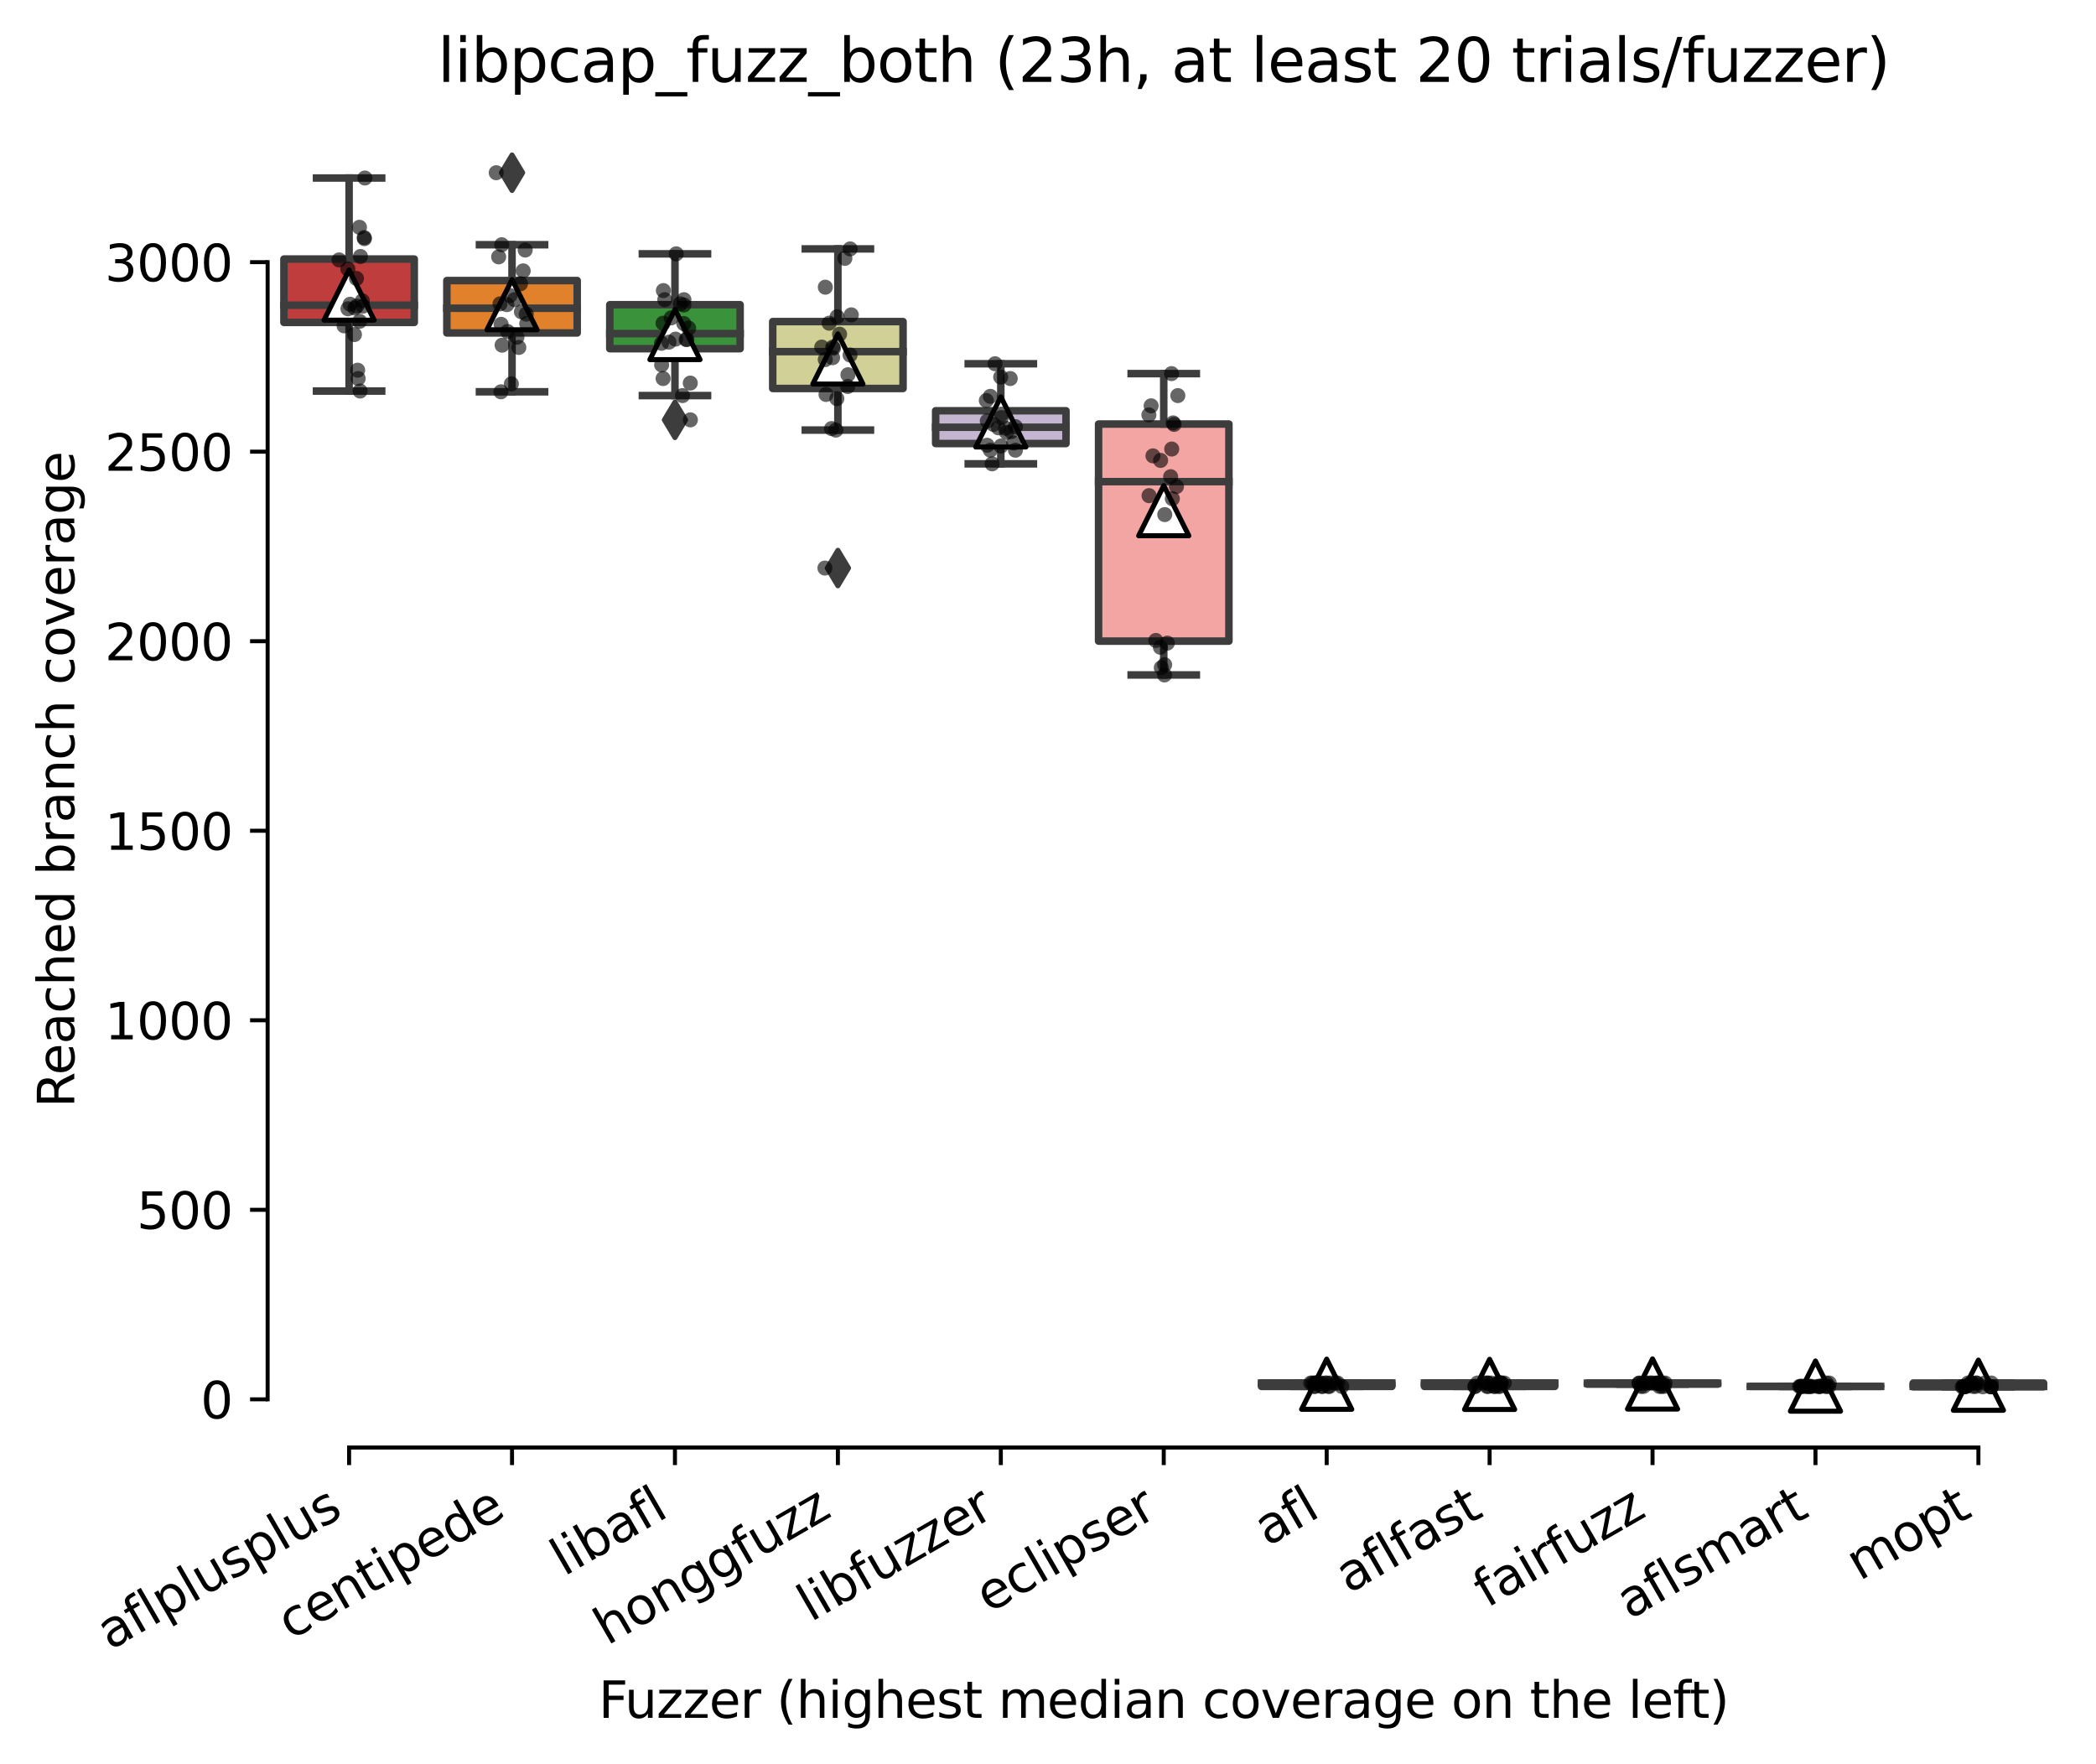 <?xml version="1.0" encoding="utf-8" standalone="no"?>
<!DOCTYPE svg PUBLIC "-//W3C//DTD SVG 1.1//EN"
  "http://www.w3.org/Graphics/SVG/1.1/DTD/svg11.dtd">
<svg xmlns:xlink="http://www.w3.org/1999/xlink" width="417.648pt" height="351.576pt" viewBox="0 0 417.648 351.576" xmlns="http://www.w3.org/2000/svg" version="1.1">
 <defs>
  <style type="text/css">*{stroke-linejoin: round; stroke-linecap: butt}</style>
 </defs>
 <g id="figure_1">
  <g id="patch_1">
   <path d="M 0 351.576 
L 417.648 351.576 
L 417.648 0 
L 0 0 
z
" style="fill: #ffffff"/>
  </g>
  <g id="axes_1">
   <g id="patch_2">
    <path d="M 53.328 288.43 
L 410.448 288.43 
L 410.448 22.318 
L 53.328 22.318 
z
" style="fill: #ffffff"/>
   </g>
   <g id="patch_3">
    <path d="M 56.575 64.248 
L 82.547 64.248 
L 82.547 51.616 
L 56.575 51.616 
L 56.575 64.248 
z
" clip-path="url(#pd5bb1640a3)" style="fill: #c03d3e; stroke: #3d3d3d; stroke-width: 1.5; stroke-linejoin: miter"/>
   </g>
   <g id="patch_4">
    <path d="M 89.04 66.344 
L 115.012 66.344 
L 115.012 55.902 
L 89.04 55.902 
L 89.04 66.344 
z
" clip-path="url(#pd5bb1640a3)" style="fill: #e1812c; stroke: #3d3d3d; stroke-width: 1.5; stroke-linejoin: miter"/>
   </g>
   <g id="patch_5">
    <path d="M 121.506 69.479 
L 147.478 69.479 
L 147.478 60.717 
L 121.506 60.717 
L 121.506 69.479 
z
" clip-path="url(#pd5bb1640a3)" style="fill: #3a923a; stroke: #3d3d3d; stroke-width: 1.5; stroke-linejoin: miter"/>
   </g>
   <g id="patch_6">
    <path d="M 153.971 77.409 
L 179.943 77.409 
L 179.943 64.078 
L 153.971 64.078 
L 153.971 77.409 
z
" clip-path="url(#pd5bb1640a3)" style="fill: #d1d197; stroke: #3d3d3d; stroke-width: 1.5; stroke-linejoin: miter"/>
   </g>
   <g id="patch_7">
    <path d="M 186.436 88.38 
L 212.409 88.38 
L 212.409 81.846 
L 186.436 81.846 
L 186.436 88.38 
z
" clip-path="url(#pd5bb1640a3)" style="fill: #c4b5d0; stroke: #3d3d3d; stroke-width: 1.5; stroke-linejoin: miter"/>
   </g>
   <g id="patch_8">
    <path d="M 218.902 127.749 
L 244.874 127.749 
L 244.874 84.49 
L 218.902 84.49 
L 218.902 127.749 
z
" clip-path="url(#pd5bb1640a3)" style="fill: #f2a5a3; stroke: #3d3d3d; stroke-width: 1.5; stroke-linejoin: miter"/>
   </g>
   <g id="patch_9">
    <path d="M 251.367 276.259 
L 277.34 276.259 
L 277.34 275.579 
L 251.367 275.579 
L 251.367 276.259 
z
" clip-path="url(#pd5bb1640a3)" style="fill: #3274a1; stroke: #3d3d3d; stroke-width: 1.5; stroke-linejoin: miter"/>
   </g>
   <g id="patch_10">
    <path d="M 283.833 276.259 
L 309.805 276.259 
L 309.805 275.579 
L 283.833 275.579 
L 283.833 276.259 
z
" clip-path="url(#pd5bb1640a3)" style="fill: #9fd495; stroke: #3d3d3d; stroke-width: 1.5; stroke-linejoin: miter"/>
   </g>
   <g id="patch_11">
    <path d="M 316.298 275.805 
L 342.271 275.805 
L 342.271 275.579 
L 316.298 275.579 
L 316.298 275.805 
z
" clip-path="url(#pd5bb1640a3)" style="fill: #d684bd; stroke: #3d3d3d; stroke-width: 1.5; stroke-linejoin: miter"/>
   </g>
   <g id="patch_12">
    <path d="M 348.764 276.259 
L 374.736 276.259 
L 374.736 276.259 
L 348.764 276.259 
L 348.764 276.259 
z
" clip-path="url(#pd5bb1640a3)" style="fill: #c7c7c7; stroke: #3d3d3d; stroke-width: 1.5; stroke-linejoin: miter"/>
   </g>
   <g id="patch_13">
    <path d="M 381.229 276.334 
L 407.202 276.334 
L 407.202 275.579 
L 381.229 275.579 
L 381.229 276.334 
z
" clip-path="url(#pd5bb1640a3)" style="fill: #7f7f7f; stroke: #3d3d3d; stroke-width: 1.5; stroke-linejoin: miter"/>
   </g>
   <g id="matplotlib.axis_1">
    <g id="xtick_1">
     <g id="line2d_1">
      <defs>
       <path id="m6c5ee80b5e" d="M 0 0 
L 0 3.5 
" style="stroke: #000000; stroke-width: 0.8"/>
      </defs>
      <g>
       <use xlink:href="#m6c5ee80b5e" x="69.561" y="288.43" style="stroke: #000000; stroke-width: 0.8"/>
      </g>
     </g>
     <g id="text_1">
      <!-- aflplusplus -->
      <g transform="translate(21.952 328.897) rotate(-30) scale(0.1 -0.1)">
       <defs>
        <path id="DejaVuSans-61" d="M 2194 1759 
Q 1497 1759 1228 1600 
Q 959 1441 959 1056 
Q 959 750 1161 570 
Q 1363 391 1709 391 
Q 2188 391 2477 730 
Q 2766 1069 2766 1631 
L 2766 1759 
L 2194 1759 
z
M 3341 1997 
L 3341 0 
L 2766 0 
L 2766 531 
Q 2569 213 2275 61 
Q 1981 -91 1556 -91 
Q 1019 -91 701 211 
Q 384 513 384 1019 
Q 384 1609 779 1909 
Q 1175 2209 1959 2209 
L 2766 2209 
L 2766 2266 
Q 2766 2663 2505 2880 
Q 2244 3097 1772 3097 
Q 1472 3097 1187 3025 
Q 903 2953 641 2809 
L 641 3341 
Q 956 3463 1253 3523 
Q 1550 3584 1831 3584 
Q 2591 3584 2966 3190 
Q 3341 2797 3341 1997 
z
" transform="scale(0.016)"/>
        <path id="DejaVuSans-66" d="M 2375 4863 
L 2375 4384 
L 1825 4384 
Q 1516 4384 1395 4259 
Q 1275 4134 1275 3809 
L 1275 3500 
L 2222 3500 
L 2222 3053 
L 1275 3053 
L 1275 0 
L 697 0 
L 697 3053 
L 147 3053 
L 147 3500 
L 697 3500 
L 697 3744 
Q 697 4328 969 4595 
Q 1241 4863 1831 4863 
L 2375 4863 
z
" transform="scale(0.016)"/>
        <path id="DejaVuSans-6c" d="M 603 4863 
L 1178 4863 
L 1178 0 
L 603 0 
L 603 4863 
z
" transform="scale(0.016)"/>
        <path id="DejaVuSans-70" d="M 1159 525 
L 1159 -1331 
L 581 -1331 
L 581 3500 
L 1159 3500 
L 1159 2969 
Q 1341 3281 1617 3432 
Q 1894 3584 2278 3584 
Q 2916 3584 3314 3078 
Q 3713 2572 3713 1747 
Q 3713 922 3314 415 
Q 2916 -91 2278 -91 
Q 1894 -91 1617 61 
Q 1341 213 1159 525 
z
M 3116 1747 
Q 3116 2381 2855 2742 
Q 2594 3103 2138 3103 
Q 1681 3103 1420 2742 
Q 1159 2381 1159 1747 
Q 1159 1113 1420 752 
Q 1681 391 2138 391 
Q 2594 391 2855 752 
Q 3116 1113 3116 1747 
z
" transform="scale(0.016)"/>
        <path id="DejaVuSans-75" d="M 544 1381 
L 544 3500 
L 1119 3500 
L 1119 1403 
Q 1119 906 1312 657 
Q 1506 409 1894 409 
Q 2359 409 2629 706 
Q 2900 1003 2900 1516 
L 2900 3500 
L 3475 3500 
L 3475 0 
L 2900 0 
L 2900 538 
Q 2691 219 2414 64 
Q 2138 -91 1772 -91 
Q 1169 -91 856 284 
Q 544 659 544 1381 
z
M 1991 3584 
L 1991 3584 
z
" transform="scale(0.016)"/>
        <path id="DejaVuSans-73" d="M 2834 3397 
L 2834 2853 
Q 2591 2978 2328 3040 
Q 2066 3103 1784 3103 
Q 1356 3103 1142 2972 
Q 928 2841 928 2578 
Q 928 2378 1081 2264 
Q 1234 2150 1697 2047 
L 1894 2003 
Q 2506 1872 2764 1633 
Q 3022 1394 3022 966 
Q 3022 478 2636 193 
Q 2250 -91 1575 -91 
Q 1294 -91 989 -36 
Q 684 19 347 128 
L 347 722 
Q 666 556 975 473 
Q 1284 391 1588 391 
Q 1994 391 2212 530 
Q 2431 669 2431 922 
Q 2431 1156 2273 1281 
Q 2116 1406 1581 1522 
L 1381 1569 
Q 847 1681 609 1914 
Q 372 2147 372 2553 
Q 372 3047 722 3315 
Q 1072 3584 1716 3584 
Q 2034 3584 2315 3537 
Q 2597 3491 2834 3397 
z
" transform="scale(0.016)"/>
       </defs>
       <use xlink:href="#DejaVuSans-61"/>
       <use xlink:href="#DejaVuSans-66" x="61.279"/>
       <use xlink:href="#DejaVuSans-6c" x="96.484"/>
       <use xlink:href="#DejaVuSans-70" x="124.268"/>
       <use xlink:href="#DejaVuSans-6c" x="187.744"/>
       <use xlink:href="#DejaVuSans-75" x="215.527"/>
       <use xlink:href="#DejaVuSans-73" x="278.906"/>
       <use xlink:href="#DejaVuSans-70" x="331.006"/>
       <use xlink:href="#DejaVuSans-6c" x="394.482"/>
       <use xlink:href="#DejaVuSans-75" x="422.266"/>
       <use xlink:href="#DejaVuSans-73" x="485.645"/>
      </g>
     </g>
    </g>
    <g id="xtick_2">
     <g id="line2d_2">
      <g>
       <use xlink:href="#m6c5ee80b5e" x="102.026" y="288.43" style="stroke: #000000; stroke-width: 0.8"/>
      </g>
     </g>
     <g id="text_2">
      <!-- centipede -->
      <g transform="translate(57.953 326.856) rotate(-30) scale(0.1 -0.1)">
       <defs>
        <path id="DejaVuSans-63" d="M 3122 3366 
L 3122 2828 
Q 2878 2963 2633 3030 
Q 2388 3097 2138 3097 
Q 1578 3097 1268 2742 
Q 959 2388 959 1747 
Q 959 1106 1268 751 
Q 1578 397 2138 397 
Q 2388 397 2633 464 
Q 2878 531 3122 666 
L 3122 134 
Q 2881 22 2623 -34 
Q 2366 -91 2075 -91 
Q 1284 -91 818 406 
Q 353 903 353 1747 
Q 353 2603 823 3093 
Q 1294 3584 2113 3584 
Q 2378 3584 2631 3529 
Q 2884 3475 3122 3366 
z
" transform="scale(0.016)"/>
        <path id="DejaVuSans-65" d="M 3597 1894 
L 3597 1613 
L 953 1613 
Q 991 1019 1311 708 
Q 1631 397 2203 397 
Q 2534 397 2845 478 
Q 3156 559 3463 722 
L 3463 178 
Q 3153 47 2828 -22 
Q 2503 -91 2169 -91 
Q 1331 -91 842 396 
Q 353 884 353 1716 
Q 353 2575 817 3079 
Q 1281 3584 2069 3584 
Q 2775 3584 3186 3129 
Q 3597 2675 3597 1894 
z
M 3022 2063 
Q 3016 2534 2758 2815 
Q 2500 3097 2075 3097 
Q 1594 3097 1305 2825 
Q 1016 2553 972 2059 
L 3022 2063 
z
" transform="scale(0.016)"/>
        <path id="DejaVuSans-6e" d="M 3513 2113 
L 3513 0 
L 2938 0 
L 2938 2094 
Q 2938 2591 2744 2837 
Q 2550 3084 2163 3084 
Q 1697 3084 1428 2787 
Q 1159 2491 1159 1978 
L 1159 0 
L 581 0 
L 581 3500 
L 1159 3500 
L 1159 2956 
Q 1366 3272 1645 3428 
Q 1925 3584 2291 3584 
Q 2894 3584 3203 3211 
Q 3513 2838 3513 2113 
z
" transform="scale(0.016)"/>
        <path id="DejaVuSans-74" d="M 1172 4494 
L 1172 3500 
L 2356 3500 
L 2356 3053 
L 1172 3053 
L 1172 1153 
Q 1172 725 1289 603 
Q 1406 481 1766 481 
L 2356 481 
L 2356 0 
L 1766 0 
Q 1100 0 847 248 
Q 594 497 594 1153 
L 594 3053 
L 172 3053 
L 172 3500 
L 594 3500 
L 594 4494 
L 1172 4494 
z
" transform="scale(0.016)"/>
        <path id="DejaVuSans-69" d="M 603 3500 
L 1178 3500 
L 1178 0 
L 603 0 
L 603 3500 
z
M 603 4863 
L 1178 4863 
L 1178 4134 
L 603 4134 
L 603 4863 
z
" transform="scale(0.016)"/>
        <path id="DejaVuSans-64" d="M 2906 2969 
L 2906 4863 
L 3481 4863 
L 3481 0 
L 2906 0 
L 2906 525 
Q 2725 213 2448 61 
Q 2172 -91 1784 -91 
Q 1150 -91 751 415 
Q 353 922 353 1747 
Q 353 2572 751 3078 
Q 1150 3584 1784 3584 
Q 2172 3584 2448 3432 
Q 2725 3281 2906 2969 
z
M 947 1747 
Q 947 1113 1208 752 
Q 1469 391 1925 391 
Q 2381 391 2643 752 
Q 2906 1113 2906 1747 
Q 2906 2381 2643 2742 
Q 2381 3103 1925 3103 
Q 1469 3103 1208 2742 
Q 947 2381 947 1747 
z
" transform="scale(0.016)"/>
       </defs>
       <use xlink:href="#DejaVuSans-63"/>
       <use xlink:href="#DejaVuSans-65" x="54.98"/>
       <use xlink:href="#DejaVuSans-6e" x="116.504"/>
       <use xlink:href="#DejaVuSans-74" x="179.883"/>
       <use xlink:href="#DejaVuSans-69" x="219.092"/>
       <use xlink:href="#DejaVuSans-70" x="246.875"/>
       <use xlink:href="#DejaVuSans-65" x="310.352"/>
       <use xlink:href="#DejaVuSans-64" x="371.875"/>
       <use xlink:href="#DejaVuSans-65" x="435.352"/>
      </g>
     </g>
    </g>
    <g id="xtick_3">
     <g id="line2d_3">
      <g>
       <use xlink:href="#m6c5ee80b5e" x="134.492" y="288.43" style="stroke: #000000; stroke-width: 0.8"/>
      </g>
     </g>
     <g id="text_3">
      <!-- libafl -->
      <g transform="translate(112.38 314.176) rotate(-30) scale(0.1 -0.1)">
       <defs>
        <path id="DejaVuSans-62" d="M 3116 1747 
Q 3116 2381 2855 2742 
Q 2594 3103 2138 3103 
Q 1681 3103 1420 2742 
Q 1159 2381 1159 1747 
Q 1159 1113 1420 752 
Q 1681 391 2138 391 
Q 2594 391 2855 752 
Q 3116 1113 3116 1747 
z
M 1159 2969 
Q 1341 3281 1617 3432 
Q 1894 3584 2278 3584 
Q 2916 3584 3314 3078 
Q 3713 2572 3713 1747 
Q 3713 922 3314 415 
Q 2916 -91 2278 -91 
Q 1894 -91 1617 61 
Q 1341 213 1159 525 
L 1159 0 
L 581 0 
L 581 4863 
L 1159 4863 
L 1159 2969 
z
" transform="scale(0.016)"/>
       </defs>
       <use xlink:href="#DejaVuSans-6c"/>
       <use xlink:href="#DejaVuSans-69" x="27.783"/>
       <use xlink:href="#DejaVuSans-62" x="55.566"/>
       <use xlink:href="#DejaVuSans-61" x="119.043"/>
       <use xlink:href="#DejaVuSans-66" x="180.322"/>
       <use xlink:href="#DejaVuSans-6c" x="215.527"/>
      </g>
     </g>
    </g>
    <g id="xtick_4">
     <g id="line2d_4">
      <g>
       <use xlink:href="#m6c5ee80b5e" x="166.957" y="288.43" style="stroke: #000000; stroke-width: 0.8"/>
      </g>
     </g>
     <g id="text_4">
      <!-- honggfuzz -->
      <g transform="translate(121.018 327.933) rotate(-30) scale(0.1 -0.1)">
       <defs>
        <path id="DejaVuSans-68" d="M 3513 2113 
L 3513 0 
L 2938 0 
L 2938 2094 
Q 2938 2591 2744 2837 
Q 2550 3084 2163 3084 
Q 1697 3084 1428 2787 
Q 1159 2491 1159 1978 
L 1159 0 
L 581 0 
L 581 4863 
L 1159 4863 
L 1159 2956 
Q 1366 3272 1645 3428 
Q 1925 3584 2291 3584 
Q 2894 3584 3203 3211 
Q 3513 2838 3513 2113 
z
" transform="scale(0.016)"/>
        <path id="DejaVuSans-6f" d="M 1959 3097 
Q 1497 3097 1228 2736 
Q 959 2375 959 1747 
Q 959 1119 1226 758 
Q 1494 397 1959 397 
Q 2419 397 2687 759 
Q 2956 1122 2956 1747 
Q 2956 2369 2687 2733 
Q 2419 3097 1959 3097 
z
M 1959 3584 
Q 2709 3584 3137 3096 
Q 3566 2609 3566 1747 
Q 3566 888 3137 398 
Q 2709 -91 1959 -91 
Q 1206 -91 779 398 
Q 353 888 353 1747 
Q 353 2609 779 3096 
Q 1206 3584 1959 3584 
z
" transform="scale(0.016)"/>
        <path id="DejaVuSans-67" d="M 2906 1791 
Q 2906 2416 2648 2759 
Q 2391 3103 1925 3103 
Q 1463 3103 1205 2759 
Q 947 2416 947 1791 
Q 947 1169 1205 825 
Q 1463 481 1925 481 
Q 2391 481 2648 825 
Q 2906 1169 2906 1791 
z
M 3481 434 
Q 3481 -459 3084 -895 
Q 2688 -1331 1869 -1331 
Q 1566 -1331 1297 -1286 
Q 1028 -1241 775 -1147 
L 775 -588 
Q 1028 -725 1275 -790 
Q 1522 -856 1778 -856 
Q 2344 -856 2625 -561 
Q 2906 -266 2906 331 
L 2906 616 
Q 2728 306 2450 153 
Q 2172 0 1784 0 
Q 1141 0 747 490 
Q 353 981 353 1791 
Q 353 2603 747 3093 
Q 1141 3584 1784 3584 
Q 2172 3584 2450 3431 
Q 2728 3278 2906 2969 
L 2906 3500 
L 3481 3500 
L 3481 434 
z
" transform="scale(0.016)"/>
        <path id="DejaVuSans-7a" d="M 353 3500 
L 3084 3500 
L 3084 2975 
L 922 459 
L 3084 459 
L 3084 0 
L 275 0 
L 275 525 
L 2438 3041 
L 353 3041 
L 353 3500 
z
" transform="scale(0.016)"/>
       </defs>
       <use xlink:href="#DejaVuSans-68"/>
       <use xlink:href="#DejaVuSans-6f" x="63.379"/>
       <use xlink:href="#DejaVuSans-6e" x="124.561"/>
       <use xlink:href="#DejaVuSans-67" x="187.939"/>
       <use xlink:href="#DejaVuSans-67" x="251.416"/>
       <use xlink:href="#DejaVuSans-66" x="314.893"/>
       <use xlink:href="#DejaVuSans-75" x="350.098"/>
       <use xlink:href="#DejaVuSans-7a" x="413.477"/>
       <use xlink:href="#DejaVuSans-7a" x="465.967"/>
      </g>
     </g>
    </g>
    <g id="xtick_5">
     <g id="line2d_5">
      <g>
       <use xlink:href="#m6c5ee80b5e" x="199.423" y="288.43" style="stroke: #000000; stroke-width: 0.8"/>
      </g>
     </g>
     <g id="text_5">
      <!-- libfuzzer -->
      <g transform="translate(161.556 323.272) rotate(-30) scale(0.1 -0.1)">
       <defs>
        <path id="DejaVuSans-72" d="M 2631 2963 
Q 2534 3019 2420 3045 
Q 2306 3072 2169 3072 
Q 1681 3072 1420 2755 
Q 1159 2438 1159 1844 
L 1159 0 
L 581 0 
L 581 3500 
L 1159 3500 
L 1159 2956 
Q 1341 3275 1631 3429 
Q 1922 3584 2338 3584 
Q 2397 3584 2469 3576 
Q 2541 3569 2628 3553 
L 2631 2963 
z
" transform="scale(0.016)"/>
       </defs>
       <use xlink:href="#DejaVuSans-6c"/>
       <use xlink:href="#DejaVuSans-69" x="27.783"/>
       <use xlink:href="#DejaVuSans-62" x="55.566"/>
       <use xlink:href="#DejaVuSans-66" x="119.043"/>
       <use xlink:href="#DejaVuSans-75" x="154.248"/>
       <use xlink:href="#DejaVuSans-7a" x="217.627"/>
       <use xlink:href="#DejaVuSans-7a" x="270.117"/>
       <use xlink:href="#DejaVuSans-65" x="322.607"/>
       <use xlink:href="#DejaVuSans-72" x="384.131"/>
      </g>
     </g>
    </g>
    <g id="xtick_6">
     <g id="line2d_6">
      <g>
       <use xlink:href="#m6c5ee80b5e" x="231.888" y="288.43" style="stroke: #000000; stroke-width: 0.8"/>
      </g>
     </g>
     <g id="text_6">
      <!-- eclipser -->
      <g transform="translate(197.048 321.525) rotate(-30) scale(0.1 -0.1)">
       <use xlink:href="#DejaVuSans-65"/>
       <use xlink:href="#DejaVuSans-63" x="61.523"/>
       <use xlink:href="#DejaVuSans-6c" x="116.504"/>
       <use xlink:href="#DejaVuSans-69" x="144.287"/>
       <use xlink:href="#DejaVuSans-70" x="172.07"/>
       <use xlink:href="#DejaVuSans-73" x="235.547"/>
       <use xlink:href="#DejaVuSans-65" x="287.646"/>
       <use xlink:href="#DejaVuSans-72" x="349.17"/>
      </g>
     </g>
    </g>
    <g id="xtick_7">
     <g id="line2d_7">
      <g>
       <use xlink:href="#m6c5ee80b5e" x="264.354" y="288.43" style="stroke: #000000; stroke-width: 0.8"/>
      </g>
     </g>
     <g id="text_7">
      <!-- afl -->
      <g transform="translate(252.552 308.224) rotate(-30) scale(0.1 -0.1)">
       <use xlink:href="#DejaVuSans-61"/>
       <use xlink:href="#DejaVuSans-66" x="61.279"/>
       <use xlink:href="#DejaVuSans-6c" x="96.484"/>
      </g>
     </g>
    </g>
    <g id="xtick_8">
     <g id="line2d_8">
      <g>
       <use xlink:href="#m6c5ee80b5e" x="296.819" y="288.43" style="stroke: #000000; stroke-width: 0.8"/>
      </g>
     </g>
     <g id="text_8">
      <!-- aflfast -->
      <g transform="translate(268.755 317.613) rotate(-30) scale(0.1 -0.1)">
       <use xlink:href="#DejaVuSans-61"/>
       <use xlink:href="#DejaVuSans-66" x="61.279"/>
       <use xlink:href="#DejaVuSans-6c" x="96.484"/>
       <use xlink:href="#DejaVuSans-66" x="124.268"/>
       <use xlink:href="#DejaVuSans-61" x="159.473"/>
       <use xlink:href="#DejaVuSans-73" x="220.752"/>
       <use xlink:href="#DejaVuSans-74" x="272.852"/>
      </g>
     </g>
    </g>
    <g id="xtick_9">
     <g id="line2d_9">
      <g>
       <use xlink:href="#m6c5ee80b5e" x="329.284" y="288.43" style="stroke: #000000; stroke-width: 0.8"/>
      </g>
     </g>
     <g id="text_9">
      <!-- fairfuzz -->
      <g transform="translate(296.295 320.457) rotate(-30) scale(0.1 -0.1)">
       <use xlink:href="#DejaVuSans-66"/>
       <use xlink:href="#DejaVuSans-61" x="35.205"/>
       <use xlink:href="#DejaVuSans-69" x="96.484"/>
       <use xlink:href="#DejaVuSans-72" x="124.268"/>
       <use xlink:href="#DejaVuSans-66" x="165.381"/>
       <use xlink:href="#DejaVuSans-75" x="200.586"/>
       <use xlink:href="#DejaVuSans-7a" x="263.965"/>
       <use xlink:href="#DejaVuSans-7a" x="316.455"/>
      </g>
     </g>
    </g>
    <g id="xtick_10">
     <g id="line2d_10">
      <g>
       <use xlink:href="#m6c5ee80b5e" x="361.75" y="288.43" style="stroke: #000000; stroke-width: 0.8"/>
      </g>
     </g>
     <g id="text_10">
      <!-- aflsmart -->
      <g transform="translate(324.739 322.779) rotate(-30) scale(0.1 -0.1)">
       <defs>
        <path id="DejaVuSans-6d" d="M 3328 2828 
Q 3544 3216 3844 3400 
Q 4144 3584 4550 3584 
Q 5097 3584 5394 3201 
Q 5691 2819 5691 2113 
L 5691 0 
L 5113 0 
L 5113 2094 
Q 5113 2597 4934 2840 
Q 4756 3084 4391 3084 
Q 3944 3084 3684 2787 
Q 3425 2491 3425 1978 
L 3425 0 
L 2847 0 
L 2847 2094 
Q 2847 2600 2669 2842 
Q 2491 3084 2119 3084 
Q 1678 3084 1418 2786 
Q 1159 2488 1159 1978 
L 1159 0 
L 581 0 
L 581 3500 
L 1159 3500 
L 1159 2956 
Q 1356 3278 1631 3431 
Q 1906 3584 2284 3584 
Q 2666 3584 2933 3390 
Q 3200 3197 3328 2828 
z
" transform="scale(0.016)"/>
       </defs>
       <use xlink:href="#DejaVuSans-61"/>
       <use xlink:href="#DejaVuSans-66" x="61.279"/>
       <use xlink:href="#DejaVuSans-6c" x="96.484"/>
       <use xlink:href="#DejaVuSans-73" x="124.268"/>
       <use xlink:href="#DejaVuSans-6d" x="176.367"/>
       <use xlink:href="#DejaVuSans-61" x="273.779"/>
       <use xlink:href="#DejaVuSans-72" x="335.059"/>
       <use xlink:href="#DejaVuSans-74" x="376.172"/>
      </g>
     </g>
    </g>
    <g id="xtick_11">
     <g id="line2d_11">
      <g>
       <use xlink:href="#m6c5ee80b5e" x="394.215" y="288.43" style="stroke: #000000; stroke-width: 0.8"/>
      </g>
     </g>
     <g id="text_11">
      <!-- mopt -->
      <g transform="translate(370.548 315.075) rotate(-30) scale(0.1 -0.1)">
       <use xlink:href="#DejaVuSans-6d"/>
       <use xlink:href="#DejaVuSans-6f" x="97.412"/>
       <use xlink:href="#DejaVuSans-70" x="158.594"/>
       <use xlink:href="#DejaVuSans-74" x="222.07"/>
      </g>
     </g>
    </g>
    <g id="text_12">
     <!-- Fuzzer (highest median coverage on the left) -->
     <g transform="translate(119.27 342.297) scale(0.1 -0.1)">
      <defs>
       <path id="DejaVuSans-46" d="M 628 4666 
L 3309 4666 
L 3309 4134 
L 1259 4134 
L 1259 2759 
L 3109 2759 
L 3109 2228 
L 1259 2228 
L 1259 0 
L 628 0 
L 628 4666 
z
" transform="scale(0.016)"/>
       <path id="DejaVuSans-20" transform="scale(0.016)"/>
       <path id="DejaVuSans-28" d="M 1984 4856 
Q 1566 4138 1362 3434 
Q 1159 2731 1159 2009 
Q 1159 1288 1364 580 
Q 1569 -128 1984 -844 
L 1484 -844 
Q 1016 -109 783 600 
Q 550 1309 550 2009 
Q 550 2706 781 3412 
Q 1013 4119 1484 4856 
L 1984 4856 
z
" transform="scale(0.016)"/>
       <path id="DejaVuSans-76" d="M 191 3500 
L 800 3500 
L 1894 563 
L 2988 3500 
L 3597 3500 
L 2284 0 
L 1503 0 
L 191 3500 
z
" transform="scale(0.016)"/>
       <path id="DejaVuSans-29" d="M 513 4856 
L 1013 4856 
Q 1481 4119 1714 3412 
Q 1947 2706 1947 2009 
Q 1947 1309 1714 600 
Q 1481 -109 1013 -844 
L 513 -844 
Q 928 -128 1133 580 
Q 1338 1288 1338 2009 
Q 1338 2731 1133 3434 
Q 928 4138 513 4856 
z
" transform="scale(0.016)"/>
      </defs>
      <use xlink:href="#DejaVuSans-46"/>
      <use xlink:href="#DejaVuSans-75" x="52.02"/>
      <use xlink:href="#DejaVuSans-7a" x="115.398"/>
      <use xlink:href="#DejaVuSans-7a" x="167.889"/>
      <use xlink:href="#DejaVuSans-65" x="220.379"/>
      <use xlink:href="#DejaVuSans-72" x="281.902"/>
      <use xlink:href="#DejaVuSans-20" x="323.016"/>
      <use xlink:href="#DejaVuSans-28" x="354.803"/>
      <use xlink:href="#DejaVuSans-68" x="393.816"/>
      <use xlink:href="#DejaVuSans-69" x="457.195"/>
      <use xlink:href="#DejaVuSans-67" x="484.979"/>
      <use xlink:href="#DejaVuSans-68" x="548.455"/>
      <use xlink:href="#DejaVuSans-65" x="611.834"/>
      <use xlink:href="#DejaVuSans-73" x="673.357"/>
      <use xlink:href="#DejaVuSans-74" x="725.457"/>
      <use xlink:href="#DejaVuSans-20" x="764.666"/>
      <use xlink:href="#DejaVuSans-6d" x="796.453"/>
      <use xlink:href="#DejaVuSans-65" x="893.865"/>
      <use xlink:href="#DejaVuSans-64" x="955.389"/>
      <use xlink:href="#DejaVuSans-69" x="1018.865"/>
      <use xlink:href="#DejaVuSans-61" x="1046.648"/>
      <use xlink:href="#DejaVuSans-6e" x="1107.928"/>
      <use xlink:href="#DejaVuSans-20" x="1171.307"/>
      <use xlink:href="#DejaVuSans-63" x="1203.094"/>
      <use xlink:href="#DejaVuSans-6f" x="1258.074"/>
      <use xlink:href="#DejaVuSans-76" x="1319.256"/>
      <use xlink:href="#DejaVuSans-65" x="1378.436"/>
      <use xlink:href="#DejaVuSans-72" x="1439.959"/>
      <use xlink:href="#DejaVuSans-61" x="1481.072"/>
      <use xlink:href="#DejaVuSans-67" x="1542.352"/>
      <use xlink:href="#DejaVuSans-65" x="1605.828"/>
      <use xlink:href="#DejaVuSans-20" x="1667.352"/>
      <use xlink:href="#DejaVuSans-6f" x="1699.139"/>
      <use xlink:href="#DejaVuSans-6e" x="1760.32"/>
      <use xlink:href="#DejaVuSans-20" x="1823.699"/>
      <use xlink:href="#DejaVuSans-74" x="1855.486"/>
      <use xlink:href="#DejaVuSans-68" x="1894.695"/>
      <use xlink:href="#DejaVuSans-65" x="1958.074"/>
      <use xlink:href="#DejaVuSans-20" x="2019.598"/>
      <use xlink:href="#DejaVuSans-6c" x="2051.385"/>
      <use xlink:href="#DejaVuSans-65" x="2079.168"/>
      <use xlink:href="#DejaVuSans-66" x="2140.691"/>
      <use xlink:href="#DejaVuSans-74" x="2174.146"/>
      <use xlink:href="#DejaVuSans-29" x="2213.355"/>
     </g>
    </g>
   </g>
   <g id="matplotlib.axis_2">
    <g id="ytick_1">
     <g id="line2d_12">
      <defs>
       <path id="m13ae13bca4" d="M 0 0 
L -3.5 0 
" style="stroke: #000000; stroke-width: 0.8"/>
      </defs>
      <g>
       <use xlink:href="#m13ae13bca4" x="53.328" y="278.827" style="stroke: #000000; stroke-width: 0.8"/>
      </g>
     </g>
     <g id="text_13">
      <!-- 0 -->
      <g transform="translate(39.966 282.626) scale(0.1 -0.1)">
       <defs>
        <path id="DejaVuSans-30" d="M 2034 4250 
Q 1547 4250 1301 3770 
Q 1056 3291 1056 2328 
Q 1056 1369 1301 889 
Q 1547 409 2034 409 
Q 2525 409 2770 889 
Q 3016 1369 3016 2328 
Q 3016 3291 2770 3770 
Q 2525 4250 2034 4250 
z
M 2034 4750 
Q 2819 4750 3233 4129 
Q 3647 3509 3647 2328 
Q 3647 1150 3233 529 
Q 2819 -91 2034 -91 
Q 1250 -91 836 529 
Q 422 1150 422 2328 
Q 422 3509 836 4129 
Q 1250 4750 2034 4750 
z
" transform="scale(0.016)"/>
       </defs>
       <use xlink:href="#DejaVuSans-30"/>
      </g>
     </g>
    </g>
    <g id="ytick_2">
     <g id="line2d_13">
      <g>
       <use xlink:href="#m13ae13bca4" x="53.328" y="241.062" style="stroke: #000000; stroke-width: 0.8"/>
      </g>
     </g>
     <g id="text_14">
      <!-- 500 -->
      <g transform="translate(27.241 244.861) scale(0.1 -0.1)">
       <defs>
        <path id="DejaVuSans-35" d="M 691 4666 
L 3169 4666 
L 3169 4134 
L 1269 4134 
L 1269 2991 
Q 1406 3038 1543 3061 
Q 1681 3084 1819 3084 
Q 2600 3084 3056 2656 
Q 3513 2228 3513 1497 
Q 3513 744 3044 326 
Q 2575 -91 1722 -91 
Q 1428 -91 1123 -41 
Q 819 9 494 109 
L 494 744 
Q 775 591 1075 516 
Q 1375 441 1709 441 
Q 2250 441 2565 725 
Q 2881 1009 2881 1497 
Q 2881 1984 2565 2268 
Q 2250 2553 1709 2553 
Q 1456 2553 1204 2497 
Q 953 2441 691 2322 
L 691 4666 
z
" transform="scale(0.016)"/>
       </defs>
       <use xlink:href="#DejaVuSans-35"/>
       <use xlink:href="#DejaVuSans-30" x="63.623"/>
       <use xlink:href="#DejaVuSans-30" x="127.246"/>
      </g>
     </g>
    </g>
    <g id="ytick_3">
     <g id="line2d_14">
      <g>
       <use xlink:href="#m13ae13bca4" x="53.328" y="203.297" style="stroke: #000000; stroke-width: 0.8"/>
      </g>
     </g>
     <g id="text_15">
      <!-- 1000 -->
      <g transform="translate(20.878 207.097) scale(0.1 -0.1)">
       <defs>
        <path id="DejaVuSans-31" d="M 794 531 
L 1825 531 
L 1825 4091 
L 703 3866 
L 703 4441 
L 1819 4666 
L 2450 4666 
L 2450 531 
L 3481 531 
L 3481 0 
L 794 0 
L 794 531 
z
" transform="scale(0.016)"/>
       </defs>
       <use xlink:href="#DejaVuSans-31"/>
       <use xlink:href="#DejaVuSans-30" x="63.623"/>
       <use xlink:href="#DejaVuSans-30" x="127.246"/>
       <use xlink:href="#DejaVuSans-30" x="190.869"/>
      </g>
     </g>
    </g>
    <g id="ytick_4">
     <g id="line2d_15">
      <g>
       <use xlink:href="#m13ae13bca4" x="53.328" y="165.533" style="stroke: #000000; stroke-width: 0.8"/>
      </g>
     </g>
     <g id="text_16">
      <!-- 1500 -->
      <g transform="translate(20.878 169.332) scale(0.1 -0.1)">
       <use xlink:href="#DejaVuSans-31"/>
       <use xlink:href="#DejaVuSans-35" x="63.623"/>
       <use xlink:href="#DejaVuSans-30" x="127.246"/>
       <use xlink:href="#DejaVuSans-30" x="190.869"/>
      </g>
     </g>
    </g>
    <g id="ytick_5">
     <g id="line2d_16">
      <g>
       <use xlink:href="#m13ae13bca4" x="53.328" y="127.768" style="stroke: #000000; stroke-width: 0.8"/>
      </g>
     </g>
     <g id="text_17">
      <!-- 2000 -->
      <g transform="translate(20.878 131.567) scale(0.1 -0.1)">
       <defs>
        <path id="DejaVuSans-32" d="M 1228 531 
L 3431 531 
L 3431 0 
L 469 0 
L 469 531 
Q 828 903 1448 1529 
Q 2069 2156 2228 2338 
Q 2531 2678 2651 2914 
Q 2772 3150 2772 3378 
Q 2772 3750 2511 3984 
Q 2250 4219 1831 4219 
Q 1534 4219 1204 4116 
Q 875 4013 500 3803 
L 500 4441 
Q 881 4594 1212 4672 
Q 1544 4750 1819 4750 
Q 2544 4750 2975 4387 
Q 3406 4025 3406 3419 
Q 3406 3131 3298 2873 
Q 3191 2616 2906 2266 
Q 2828 2175 2409 1742 
Q 1991 1309 1228 531 
z
" transform="scale(0.016)"/>
       </defs>
       <use xlink:href="#DejaVuSans-32"/>
       <use xlink:href="#DejaVuSans-30" x="63.623"/>
       <use xlink:href="#DejaVuSans-30" x="127.246"/>
       <use xlink:href="#DejaVuSans-30" x="190.869"/>
      </g>
     </g>
    </g>
    <g id="ytick_6">
     <g id="line2d_17">
      <g>
       <use xlink:href="#m13ae13bca4" x="53.328" y="90.004" style="stroke: #000000; stroke-width: 0.8"/>
      </g>
     </g>
     <g id="text_18">
      <!-- 2500 -->
      <g transform="translate(20.878 93.803) scale(0.1 -0.1)">
       <use xlink:href="#DejaVuSans-32"/>
       <use xlink:href="#DejaVuSans-35" x="63.623"/>
       <use xlink:href="#DejaVuSans-30" x="127.246"/>
       <use xlink:href="#DejaVuSans-30" x="190.869"/>
      </g>
     </g>
    </g>
    <g id="ytick_7">
     <g id="line2d_18">
      <g>
       <use xlink:href="#m13ae13bca4" x="53.328" y="52.239" style="stroke: #000000; stroke-width: 0.8"/>
      </g>
     </g>
     <g id="text_19">
      <!-- 3000 -->
      <g transform="translate(20.878 56.038) scale(0.1 -0.1)">
       <defs>
        <path id="DejaVuSans-33" d="M 2597 2516 
Q 3050 2419 3304 2112 
Q 3559 1806 3559 1356 
Q 3559 666 3084 287 
Q 2609 -91 1734 -91 
Q 1441 -91 1130 -33 
Q 819 25 488 141 
L 488 750 
Q 750 597 1062 519 
Q 1375 441 1716 441 
Q 2309 441 2620 675 
Q 2931 909 2931 1356 
Q 2931 1769 2642 2001 
Q 2353 2234 1838 2234 
L 1294 2234 
L 1294 2753 
L 1863 2753 
Q 2328 2753 2575 2939 
Q 2822 3125 2822 3475 
Q 2822 3834 2567 4026 
Q 2313 4219 1838 4219 
Q 1578 4219 1281 4162 
Q 984 4106 628 3988 
L 628 4550 
Q 988 4650 1302 4700 
Q 1616 4750 1894 4750 
Q 2613 4750 3031 4423 
Q 3450 4097 3450 3541 
Q 3450 3153 3228 2886 
Q 3006 2619 2597 2516 
z
" transform="scale(0.016)"/>
       </defs>
       <use xlink:href="#DejaVuSans-33"/>
       <use xlink:href="#DejaVuSans-30" x="63.623"/>
       <use xlink:href="#DejaVuSans-30" x="127.246"/>
       <use xlink:href="#DejaVuSans-30" x="190.869"/>
      </g>
     </g>
    </g>
    <g id="text_20">
     <!-- Reached branch coverage -->
     <g transform="translate(14.798 220.706) rotate(-90) scale(0.1 -0.1)">
      <defs>
       <path id="DejaVuSans-52" d="M 2841 2188 
Q 3044 2119 3236 1894 
Q 3428 1669 3622 1275 
L 4263 0 
L 3584 0 
L 2988 1197 
Q 2756 1666 2539 1819 
Q 2322 1972 1947 1972 
L 1259 1972 
L 1259 0 
L 628 0 
L 628 4666 
L 2053 4666 
Q 2853 4666 3247 4331 
Q 3641 3997 3641 3322 
Q 3641 2881 3436 2590 
Q 3231 2300 2841 2188 
z
M 1259 4147 
L 1259 2491 
L 2053 2491 
Q 2509 2491 2742 2702 
Q 2975 2913 2975 3322 
Q 2975 3731 2742 3939 
Q 2509 4147 2053 4147 
L 1259 4147 
z
" transform="scale(0.016)"/>
      </defs>
      <use xlink:href="#DejaVuSans-52"/>
      <use xlink:href="#DejaVuSans-65" x="64.982"/>
      <use xlink:href="#DejaVuSans-61" x="126.506"/>
      <use xlink:href="#DejaVuSans-63" x="187.785"/>
      <use xlink:href="#DejaVuSans-68" x="242.766"/>
      <use xlink:href="#DejaVuSans-65" x="306.145"/>
      <use xlink:href="#DejaVuSans-64" x="367.668"/>
      <use xlink:href="#DejaVuSans-20" x="431.145"/>
      <use xlink:href="#DejaVuSans-62" x="462.932"/>
      <use xlink:href="#DejaVuSans-72" x="526.408"/>
      <use xlink:href="#DejaVuSans-61" x="567.521"/>
      <use xlink:href="#DejaVuSans-6e" x="628.801"/>
      <use xlink:href="#DejaVuSans-63" x="692.18"/>
      <use xlink:href="#DejaVuSans-68" x="747.16"/>
      <use xlink:href="#DejaVuSans-20" x="810.539"/>
      <use xlink:href="#DejaVuSans-63" x="842.326"/>
      <use xlink:href="#DejaVuSans-6f" x="897.307"/>
      <use xlink:href="#DejaVuSans-76" x="958.488"/>
      <use xlink:href="#DejaVuSans-65" x="1017.668"/>
      <use xlink:href="#DejaVuSans-72" x="1079.191"/>
      <use xlink:href="#DejaVuSans-61" x="1120.305"/>
      <use xlink:href="#DejaVuSans-67" x="1181.584"/>
      <use xlink:href="#DejaVuSans-65" x="1245.061"/>
     </g>
    </g>
   </g>
   <g id="line2d_19">
    <path d="M 69.561 64.248 
L 69.561 77.919 
" clip-path="url(#pd5bb1640a3)" style="fill: none; stroke: #3d3d3d; stroke-width: 1.5; stroke-linecap: square"/>
   </g>
   <g id="line2d_20">
    <path d="M 69.561 51.616 
L 69.561 35.472 
" clip-path="url(#pd5bb1640a3)" style="fill: none; stroke: #3d3d3d; stroke-width: 1.5; stroke-linecap: square"/>
   </g>
   <g id="line2d_21">
    <path d="M 63.068 77.919 
L 76.054 77.919 
" clip-path="url(#pd5bb1640a3)" style="fill: none; stroke: #3d3d3d; stroke-width: 1.5; stroke-linecap: square"/>
   </g>
   <g id="line2d_22">
    <path d="M 63.068 35.472 
L 76.054 35.472 
" clip-path="url(#pd5bb1640a3)" style="fill: none; stroke: #3d3d3d; stroke-width: 1.5; stroke-linecap: square"/>
   </g>
   <g id="line2d_23"/>
   <g id="line2d_24">
    <path d="M 102.026 66.344 
L 102.026 78.07 
" clip-path="url(#pd5bb1640a3)" style="fill: none; stroke: #3d3d3d; stroke-width: 1.5; stroke-linecap: square"/>
   </g>
   <g id="line2d_25">
    <path d="M 102.026 55.902 
L 102.026 48.765 
" clip-path="url(#pd5bb1640a3)" style="fill: none; stroke: #3d3d3d; stroke-width: 1.5; stroke-linecap: square"/>
   </g>
   <g id="line2d_26">
    <path d="M 95.533 78.07 
L 108.519 78.07 
" clip-path="url(#pd5bb1640a3)" style="fill: none; stroke: #3d3d3d; stroke-width: 1.5; stroke-linecap: square"/>
   </g>
   <g id="line2d_27">
    <path d="M 95.533 48.765 
L 108.519 48.765 
" clip-path="url(#pd5bb1640a3)" style="fill: none; stroke: #3d3d3d; stroke-width: 1.5; stroke-linecap: square"/>
   </g>
   <g id="line2d_28">
    <defs>
     <path id="m655d5b88e4" d="M -0 3.536 
L 2.121 0 
L -0 -3.536 
L -2.121 -0 
z
" style="stroke: #3d3d3d; stroke-linejoin: miter"/>
    </defs>
    <g clip-path="url(#pd5bb1640a3)">
     <use xlink:href="#m655d5b88e4" x="102.026" y="34.414" style="fill: #3d3d3d; stroke: #3d3d3d; stroke-linejoin: miter"/>
    </g>
   </g>
   <g id="line2d_29">
    <path d="M 134.492 69.479 
L 134.492 78.825 
" clip-path="url(#pd5bb1640a3)" style="fill: none; stroke: #3d3d3d; stroke-width: 1.5; stroke-linecap: square"/>
   </g>
   <g id="line2d_30">
    <path d="M 134.492 60.717 
L 134.492 50.577 
" clip-path="url(#pd5bb1640a3)" style="fill: none; stroke: #3d3d3d; stroke-width: 1.5; stroke-linecap: square"/>
   </g>
   <g id="line2d_31">
    <path d="M 127.999 78.825 
L 140.985 78.825 
" clip-path="url(#pd5bb1640a3)" style="fill: none; stroke: #3d3d3d; stroke-width: 1.5; stroke-linecap: square"/>
   </g>
   <g id="line2d_32">
    <path d="M 127.999 50.577 
L 140.985 50.577 
" clip-path="url(#pd5bb1640a3)" style="fill: none; stroke: #3d3d3d; stroke-width: 1.5; stroke-linecap: square"/>
   </g>
   <g id="line2d_33">
    <g clip-path="url(#pd5bb1640a3)">
     <use xlink:href="#m655d5b88e4" x="134.492" y="83.659" style="fill: #3d3d3d; stroke: #3d3d3d; stroke-linejoin: miter"/>
    </g>
   </g>
   <g id="line2d_34">
    <path d="M 166.957 77.409 
L 166.957 85.698 
" clip-path="url(#pd5bb1640a3)" style="fill: none; stroke: #3d3d3d; stroke-width: 1.5; stroke-linecap: square"/>
   </g>
   <g id="line2d_35">
    <path d="M 166.957 64.078 
L 166.957 49.595 
" clip-path="url(#pd5bb1640a3)" style="fill: none; stroke: #3d3d3d; stroke-width: 1.5; stroke-linecap: square"/>
   </g>
   <g id="line2d_36">
    <path d="M 160.464 85.698 
L 173.45 85.698 
" clip-path="url(#pd5bb1640a3)" style="fill: none; stroke: #3d3d3d; stroke-width: 1.5; stroke-linecap: square"/>
   </g>
   <g id="line2d_37">
    <path d="M 160.464 49.595 
L 173.45 49.595 
" clip-path="url(#pd5bb1640a3)" style="fill: none; stroke: #3d3d3d; stroke-width: 1.5; stroke-linecap: square"/>
   </g>
   <g id="line2d_38">
    <g clip-path="url(#pd5bb1640a3)">
     <use xlink:href="#m655d5b88e4" x="166.957" y="113.191" style="fill: #3d3d3d; stroke: #3d3d3d; stroke-linejoin: miter"/>
    </g>
   </g>
   <g id="line2d_39">
    <path d="M 199.423 88.38 
L 199.423 92.421 
" clip-path="url(#pd5bb1640a3)" style="fill: none; stroke: #3d3d3d; stroke-width: 1.5; stroke-linecap: square"/>
   </g>
   <g id="line2d_40">
    <path d="M 199.423 81.846 
L 199.423 72.481 
" clip-path="url(#pd5bb1640a3)" style="fill: none; stroke: #3d3d3d; stroke-width: 1.5; stroke-linecap: square"/>
   </g>
   <g id="line2d_41">
    <path d="M 192.93 92.421 
L 205.916 92.421 
" clip-path="url(#pd5bb1640a3)" style="fill: none; stroke: #3d3d3d; stroke-width: 1.5; stroke-linecap: square"/>
   </g>
   <g id="line2d_42">
    <path d="M 192.93 72.481 
L 205.916 72.481 
" clip-path="url(#pd5bb1640a3)" style="fill: none; stroke: #3d3d3d; stroke-width: 1.5; stroke-linecap: square"/>
   </g>
   <g id="line2d_43"/>
   <g id="line2d_44">
    <path d="M 231.888 127.749 
L 231.888 134.49 
" clip-path="url(#pd5bb1640a3)" style="fill: none; stroke: #3d3d3d; stroke-width: 1.5; stroke-linecap: square"/>
   </g>
   <g id="line2d_45">
    <path d="M 231.888 84.49 
L 231.888 74.445 
" clip-path="url(#pd5bb1640a3)" style="fill: none; stroke: #3d3d3d; stroke-width: 1.5; stroke-linecap: square"/>
   </g>
   <g id="line2d_46">
    <path d="M 225.395 134.49 
L 238.381 134.49 
" clip-path="url(#pd5bb1640a3)" style="fill: none; stroke: #3d3d3d; stroke-width: 1.5; stroke-linecap: square"/>
   </g>
   <g id="line2d_47">
    <path d="M 225.395 74.445 
L 238.381 74.445 
" clip-path="url(#pd5bb1640a3)" style="fill: none; stroke: #3d3d3d; stroke-width: 1.5; stroke-linecap: square"/>
   </g>
   <g id="line2d_48"/>
   <g id="line2d_49">
    <path d="M 264.354 276.259 
L 264.354 276.259 
" clip-path="url(#pd5bb1640a3)" style="fill: none; stroke: #3d3d3d; stroke-width: 1.5; stroke-linecap: square"/>
   </g>
   <g id="line2d_50">
    <path d="M 264.354 275.579 
L 264.354 275.579 
" clip-path="url(#pd5bb1640a3)" style="fill: none; stroke: #3d3d3d; stroke-width: 1.5; stroke-linecap: square"/>
   </g>
   <g id="line2d_51">
    <path d="M 257.86 276.259 
L 270.847 276.259 
" clip-path="url(#pd5bb1640a3)" style="fill: none; stroke: #3d3d3d; stroke-width: 1.5; stroke-linecap: square"/>
   </g>
   <g id="line2d_52">
    <path d="M 257.86 275.579 
L 270.847 275.579 
" clip-path="url(#pd5bb1640a3)" style="fill: none; stroke: #3d3d3d; stroke-width: 1.5; stroke-linecap: square"/>
   </g>
   <g id="line2d_53"/>
   <g id="line2d_54">
    <path d="M 296.819 276.259 
L 296.819 276.259 
" clip-path="url(#pd5bb1640a3)" style="fill: none; stroke: #3d3d3d; stroke-width: 1.5; stroke-linecap: square"/>
   </g>
   <g id="line2d_55">
    <path d="M 296.819 275.579 
L 296.819 275.579 
" clip-path="url(#pd5bb1640a3)" style="fill: none; stroke: #3d3d3d; stroke-width: 1.5; stroke-linecap: square"/>
   </g>
   <g id="line2d_56">
    <path d="M 290.326 276.259 
L 303.312 276.259 
" clip-path="url(#pd5bb1640a3)" style="fill: none; stroke: #3d3d3d; stroke-width: 1.5; stroke-linecap: square"/>
   </g>
   <g id="line2d_57">
    <path d="M 290.326 275.579 
L 303.312 275.579 
" clip-path="url(#pd5bb1640a3)" style="fill: none; stroke: #3d3d3d; stroke-width: 1.5; stroke-linecap: square"/>
   </g>
   <g id="line2d_58"/>
   <g id="line2d_59">
    <path d="M 329.284 275.805 
L 329.284 275.805 
" clip-path="url(#pd5bb1640a3)" style="fill: none; stroke: #3d3d3d; stroke-width: 1.5; stroke-linecap: square"/>
   </g>
   <g id="line2d_60">
    <path d="M 329.284 275.579 
L 329.284 275.579 
" clip-path="url(#pd5bb1640a3)" style="fill: none; stroke: #3d3d3d; stroke-width: 1.5; stroke-linecap: square"/>
   </g>
   <g id="line2d_61">
    <path d="M 322.791 275.805 
L 335.778 275.805 
" clip-path="url(#pd5bb1640a3)" style="fill: none; stroke: #3d3d3d; stroke-width: 1.5; stroke-linecap: square"/>
   </g>
   <g id="line2d_62">
    <path d="M 322.791 275.579 
L 335.778 275.579 
" clip-path="url(#pd5bb1640a3)" style="fill: none; stroke: #3d3d3d; stroke-width: 1.5; stroke-linecap: square"/>
   </g>
   <g id="line2d_63">
    <g clip-path="url(#pd5bb1640a3)">
     <use xlink:href="#m655d5b88e4" x="329.284" y="276.259" style="fill: #3d3d3d; stroke: #3d3d3d; stroke-linejoin: miter"/>
     <use xlink:href="#m655d5b88e4" x="329.284" y="276.259" style="fill: #3d3d3d; stroke: #3d3d3d; stroke-linejoin: miter"/>
     <use xlink:href="#m655d5b88e4" x="329.284" y="276.259" style="fill: #3d3d3d; stroke: #3d3d3d; stroke-linejoin: miter"/>
     <use xlink:href="#m655d5b88e4" x="329.284" y="276.259" style="fill: #3d3d3d; stroke: #3d3d3d; stroke-linejoin: miter"/>
     <use xlink:href="#m655d5b88e4" x="329.284" y="276.259" style="fill: #3d3d3d; stroke: #3d3d3d; stroke-linejoin: miter"/>
    </g>
   </g>
   <g id="line2d_64">
    <path d="M 361.75 276.259 
L 361.75 276.259 
" clip-path="url(#pd5bb1640a3)" style="fill: none; stroke: #3d3d3d; stroke-width: 1.5; stroke-linecap: square"/>
   </g>
   <g id="line2d_65">
    <path d="M 361.75 276.259 
L 361.75 276.259 
" clip-path="url(#pd5bb1640a3)" style="fill: none; stroke: #3d3d3d; stroke-width: 1.5; stroke-linecap: square"/>
   </g>
   <g id="line2d_66">
    <path d="M 355.257 276.259 
L 368.243 276.259 
" clip-path="url(#pd5bb1640a3)" style="fill: none; stroke: #3d3d3d; stroke-width: 1.5; stroke-linecap: square"/>
   </g>
   <g id="line2d_67">
    <path d="M 355.257 276.259 
L 368.243 276.259 
" clip-path="url(#pd5bb1640a3)" style="fill: none; stroke: #3d3d3d; stroke-width: 1.5; stroke-linecap: square"/>
   </g>
   <g id="line2d_68">
    <g clip-path="url(#pd5bb1640a3)">
     <use xlink:href="#m655d5b88e4" x="361.75" y="275.579" style="fill: #3d3d3d; stroke: #3d3d3d; stroke-linejoin: miter"/>
     <use xlink:href="#m655d5b88e4" x="361.75" y="275.579" style="fill: #3d3d3d; stroke: #3d3d3d; stroke-linejoin: miter"/>
    </g>
   </g>
   <g id="line2d_69">
    <path d="M 394.215 276.334 
L 394.215 276.334 
" clip-path="url(#pd5bb1640a3)" style="fill: none; stroke: #3d3d3d; stroke-width: 1.5; stroke-linecap: square"/>
   </g>
   <g id="line2d_70">
    <path d="M 394.215 275.579 
L 394.215 275.579 
" clip-path="url(#pd5bb1640a3)" style="fill: none; stroke: #3d3d3d; stroke-width: 1.5; stroke-linecap: square"/>
   </g>
   <g id="line2d_71">
    <path d="M 387.722 276.334 
L 400.708 276.334 
" clip-path="url(#pd5bb1640a3)" style="fill: none; stroke: #3d3d3d; stroke-width: 1.5; stroke-linecap: square"/>
   </g>
   <g id="line2d_72">
    <path d="M 387.722 275.579 
L 400.708 275.579 
" clip-path="url(#pd5bb1640a3)" style="fill: none; stroke: #3d3d3d; stroke-width: 1.5; stroke-linecap: square"/>
   </g>
   <g id="line2d_73"/>
   <g id="line2d_74">
    <path d="M 56.575 60.812 
L 82.547 60.812 
" clip-path="url(#pd5bb1640a3)" style="fill: none; stroke: #3d3d3d; stroke-width: 1.5; stroke-linecap: square"/>
   </g>
   <g id="line2d_75">
    <defs>
     <path id="ma571cd771f" d="M 0 -5 
L -5 5 
L 5 5 
z
" style="stroke: #000000; stroke-linejoin: miter"/>
    </defs>
    <g clip-path="url(#pd5bb1640a3)">
     <use xlink:href="#ma571cd771f" x="69.561" y="58.791" style="fill: #ffffff; stroke: #000000; stroke-linejoin: miter"/>
    </g>
   </g>
   <g id="line2d_76">
    <path d="M 89.04 61.416 
L 115.012 61.416 
" clip-path="url(#pd5bb1640a3)" style="fill: none; stroke: #3d3d3d; stroke-width: 1.5; stroke-linecap: square"/>
   </g>
   <g id="line2d_77">
    <g clip-path="url(#pd5bb1640a3)">
     <use xlink:href="#ma571cd771f" x="102.026" y="60.71" style="fill: #ffffff; stroke: #000000; stroke-linejoin: miter"/>
    </g>
   </g>
   <g id="line2d_78">
    <path d="M 121.506 66.476 
L 147.478 66.476 
" clip-path="url(#pd5bb1640a3)" style="fill: none; stroke: #3d3d3d; stroke-width: 1.5; stroke-linecap: square"/>
   </g>
   <g id="line2d_79">
    <g clip-path="url(#pd5bb1640a3)">
     <use xlink:href="#ma571cd771f" x="134.492" y="66.661" style="fill: #ffffff; stroke: #000000; stroke-linejoin: miter"/>
    </g>
   </g>
   <g id="line2d_80">
    <path d="M 153.971 70.064 
L 179.943 70.064 
" clip-path="url(#pd5bb1640a3)" style="fill: none; stroke: #3d3d3d; stroke-width: 1.5; stroke-linecap: square"/>
   </g>
   <g id="line2d_81">
    <g clip-path="url(#pd5bb1640a3)">
     <use xlink:href="#ma571cd771f" x="166.957" y="71.525" style="fill: #ffffff; stroke: #000000; stroke-linejoin: miter"/>
    </g>
   </g>
   <g id="line2d_82">
    <path d="M 186.436 85.132 
L 212.409 85.132 
" clip-path="url(#pd5bb1640a3)" style="fill: none; stroke: #3d3d3d; stroke-width: 1.5; stroke-linecap: square"/>
   </g>
   <g id="line2d_83">
    <g clip-path="url(#pd5bb1640a3)">
     <use xlink:href="#ma571cd771f" x="199.423" y="84.071" style="fill: #ffffff; stroke: #000000; stroke-linejoin: miter"/>
    </g>
   </g>
   <g id="line2d_84">
    <path d="M 218.902 95.97 
L 244.874 95.97 
" clip-path="url(#pd5bb1640a3)" style="fill: none; stroke: #3d3d3d; stroke-width: 1.5; stroke-linecap: square"/>
   </g>
   <g id="line2d_85">
    <g clip-path="url(#pd5bb1640a3)">
     <use xlink:href="#ma571cd771f" x="231.888" y="101.752" style="fill: #ffffff; stroke: #000000; stroke-linejoin: miter"/>
    </g>
   </g>
   <g id="line2d_86">
    <path d="M 251.367 275.579 
L 277.34 275.579 
" clip-path="url(#pd5bb1640a3)" style="fill: none; stroke: #3d3d3d; stroke-width: 1.5; stroke-linecap: square"/>
   </g>
   <g id="line2d_87">
    <g clip-path="url(#pd5bb1640a3)">
     <use xlink:href="#ma571cd771f" x="264.354" y="275.817" style="fill: #ffffff; stroke: #000000; stroke-linejoin: miter"/>
    </g>
   </g>
   <g id="line2d_88">
    <path d="M 283.833 275.579 
L 309.805 275.579 
" clip-path="url(#pd5bb1640a3)" style="fill: none; stroke: #3d3d3d; stroke-width: 1.5; stroke-linecap: square"/>
   </g>
   <g id="line2d_89">
    <g clip-path="url(#pd5bb1640a3)">
     <use xlink:href="#ma571cd771f" x="296.819" y="275.851" style="fill: #ffffff; stroke: #000000; stroke-linejoin: miter"/>
    </g>
   </g>
   <g id="line2d_90">
    <path d="M 316.298 275.617 
L 342.271 275.617 
" clip-path="url(#pd5bb1640a3)" style="fill: none; stroke: #3d3d3d; stroke-width: 1.5; stroke-linecap: square"/>
   </g>
   <g id="line2d_91">
    <g clip-path="url(#pd5bb1640a3)">
     <use xlink:href="#ma571cd771f" x="329.284" y="275.768" style="fill: #ffffff; stroke: #000000; stroke-linejoin: miter"/>
    </g>
   </g>
   <g id="line2d_92">
    <path d="M 348.764 276.259 
L 374.736 276.259 
" clip-path="url(#pd5bb1640a3)" style="fill: none; stroke: #3d3d3d; stroke-width: 1.5; stroke-linecap: square"/>
   </g>
   <g id="line2d_93">
    <g clip-path="url(#pd5bb1640a3)">
     <use xlink:href="#ma571cd771f" x="361.75" y="276.191" style="fill: #ffffff; stroke: #000000; stroke-linejoin: miter"/>
    </g>
   </g>
   <g id="line2d_94">
    <path d="M 381.229 276.259 
L 407.202 276.259 
" clip-path="url(#pd5bb1640a3)" style="fill: none; stroke: #3d3d3d; stroke-width: 1.5; stroke-linecap: square"/>
   </g>
   <g id="line2d_95">
    <g clip-path="url(#pd5bb1640a3)">
     <use xlink:href="#ma571cd771f" x="394.215" y="276.013" style="fill: #ffffff; stroke: #000000; stroke-linejoin: miter"/>
    </g>
   </g>
   <g id="patch_14">
    <path d="M 53.328 278.827 
L 53.328 52.239 
" style="fill: none; stroke: #000000; stroke-width: 0.8; stroke-linejoin: miter; stroke-linecap: square"/>
   </g>
   <g id="patch_15">
    <path d="M 69.561 288.43 
L 394.215 288.43 
" style="fill: none; stroke: #000000; stroke-width: 0.8; stroke-linejoin: miter; stroke-linecap: square"/>
   </g>
   <g id="PathCollection_1">
    <defs>
     <path id="mdc80c4bfd2" d="M 0 1.5 
C 0.398 1.5 0.779 1.342 1.061 1.061 
C 1.342 0.779 1.5 0.398 1.5 0 
C 1.5 -0.398 1.342 -0.779 1.061 -1.061 
C 0.779 -1.342 0.398 -1.5 0 -1.5 
C -0.398 -1.5 -0.779 -1.342 -1.061 -1.061 
C -1.342 -0.779 -1.5 -0.398 -1.5 0 
C -1.5 0.398 -1.342 0.779 -1.061 1.061 
C -0.779 1.342 -0.398 1.5 0 1.5 
z
"/>
    </defs>
    <g clip-path="url(#pd5bb1640a3)">
     <use xlink:href="#mdc80c4bfd2" x="71.366" y="75.426" style="fill-opacity: 0.6"/>
     <use xlink:href="#mdc80c4bfd2" x="71.754" y="77.919" style="fill-opacity: 0.6"/>
     <use xlink:href="#mdc80c4bfd2" x="71.624" y="45.29" style="fill-opacity: 0.6"/>
     <use xlink:href="#mdc80c4bfd2" x="71.027" y="55.487" style="fill-opacity: 0.6"/>
     <use xlink:href="#mdc80c4bfd2" x="69.764" y="60.623" style="fill-opacity: 0.6"/>
     <use xlink:href="#mdc80c4bfd2" x="68.568" y="64.928" style="fill-opacity: 0.6"/>
     <use xlink:href="#mdc80c4bfd2" x="70.713" y="61.378" style="fill-opacity: 0.6"/>
     <use xlink:href="#mdc80c4bfd2" x="69.337" y="61.529" style="fill-opacity: 0.6"/>
     <use xlink:href="#mdc80c4bfd2" x="71.65" y="64.022" style="fill-opacity: 0.6"/>
     <use xlink:href="#mdc80c4bfd2" x="72.708" y="35.472" style="fill-opacity: 0.6"/>
     <use xlink:href="#mdc80c4bfd2" x="71.092" y="61" style="fill-opacity: 0.6"/>
     <use xlink:href="#mdc80c4bfd2" x="67.564" y="51.786" style="fill-opacity: 0.6"/>
     <use xlink:href="#mdc80c4bfd2" x="72.621" y="47.556" style="fill-opacity: 0.6"/>
     <use xlink:href="#mdc80c4bfd2" x="72.196" y="59.943" style="fill-opacity: 0.6"/>
     <use xlink:href="#mdc80c4bfd2" x="72.568" y="47.33" style="fill-opacity: 0.6"/>
     <use xlink:href="#mdc80c4bfd2" x="71.826" y="51.106" style="fill-opacity: 0.6"/>
     <use xlink:href="#mdc80c4bfd2" x="71.266" y="73.765" style="fill-opacity: 0.6"/>
     <use xlink:href="#mdc80c4bfd2" x="70.625" y="66.665" style="fill-opacity: 0.6"/>
     <use xlink:href="#mdc80c4bfd2" x="69.312" y="53.599" style="fill-opacity: 0.6"/>
     <use xlink:href="#mdc80c4bfd2" x="72.307" y="61" style="fill-opacity: 0.6"/>
    </g>
   </g>
   <g id="PathCollection_2">
    <g clip-path="url(#pd5bb1640a3)">
     <use xlink:href="#mdc80c4bfd2" x="103.381" y="69.233" style="fill-opacity: 0.6"/>
     <use xlink:href="#mdc80c4bfd2" x="99.816" y="78.07" style="fill-opacity: 0.6"/>
     <use xlink:href="#mdc80c4bfd2" x="101.002" y="60.698" style="fill-opacity: 0.6"/>
     <use xlink:href="#mdc80c4bfd2" x="103.71" y="56.544" style="fill-opacity: 0.6"/>
     <use xlink:href="#mdc80c4bfd2" x="104.247" y="53.976" style="fill-opacity: 0.6"/>
     <use xlink:href="#mdc80c4bfd2" x="102.999" y="67.194" style="fill-opacity: 0.6"/>
     <use xlink:href="#mdc80c4bfd2" x="101.138" y="66.061" style="fill-opacity: 0.6"/>
     <use xlink:href="#mdc80c4bfd2" x="103.899" y="62.133" style="fill-opacity: 0.6"/>
     <use xlink:href="#mdc80c4bfd2" x="99.854" y="64.626" style="fill-opacity: 0.6"/>
     <use xlink:href="#mdc80c4bfd2" x="101.894" y="76.484" style="fill-opacity: 0.6"/>
     <use xlink:href="#mdc80c4bfd2" x="102.546" y="59.716" style="fill-opacity: 0.6"/>
     <use xlink:href="#mdc80c4bfd2" x="101.623" y="58.886" style="fill-opacity: 0.6"/>
     <use xlink:href="#mdc80c4bfd2" x="99.362" y="51.182" style="fill-opacity: 0.6"/>
     <use xlink:href="#mdc80c4bfd2" x="104.649" y="49.822" style="fill-opacity: 0.6"/>
     <use xlink:href="#mdc80c4bfd2" x="100.048" y="68.78" style="fill-opacity: 0.6"/>
     <use xlink:href="#mdc80c4bfd2" x="98.877" y="34.414" style="fill-opacity: 0.6"/>
     <use xlink:href="#mdc80c4bfd2" x="99.631" y="60.547" style="fill-opacity: 0.6"/>
     <use xlink:href="#mdc80c4bfd2" x="99.975" y="48.765" style="fill-opacity: 0.6"/>
     <use xlink:href="#mdc80c4bfd2" x="104.958" y="64.475" style="fill-opacity: 0.6"/>
     <use xlink:href="#mdc80c4bfd2" x="104.862" y="62.587" style="fill-opacity: 0.6"/>
    </g>
   </g>
   <g id="PathCollection_3">
    <g clip-path="url(#pd5bb1640a3)">
     <use xlink:href="#mdc80c4bfd2" x="135.993" y="78.825" style="fill-opacity: 0.6"/>
     <use xlink:href="#mdc80c4bfd2" x="132.184" y="57.904" style="fill-opacity: 0.6"/>
     <use xlink:href="#mdc80c4bfd2" x="131.816" y="68.402" style="fill-opacity: 0.6"/>
     <use xlink:href="#mdc80c4bfd2" x="132.127" y="64.399" style="fill-opacity: 0.6"/>
     <use xlink:href="#mdc80c4bfd2" x="133.297" y="68.176" style="fill-opacity: 0.6"/>
     <use xlink:href="#mdc80c4bfd2" x="135.554" y="60.547" style="fill-opacity: 0.6"/>
     <use xlink:href="#mdc80c4bfd2" x="137.544" y="76.333" style="fill-opacity: 0.6"/>
     <use xlink:href="#mdc80c4bfd2" x="131.838" y="72.707" style="fill-opacity: 0.6"/>
     <use xlink:href="#mdc80c4bfd2" x="136.723" y="67.647" style="fill-opacity: 0.6"/>
     <use xlink:href="#mdc80c4bfd2" x="136.263" y="64.475" style="fill-opacity: 0.6"/>
     <use xlink:href="#mdc80c4bfd2" x="134.739" y="50.577" style="fill-opacity: 0.6"/>
     <use xlink:href="#mdc80c4bfd2" x="132.131" y="75.426" style="fill-opacity: 0.6"/>
     <use xlink:href="#mdc80c4bfd2" x="136.279" y="59.716" style="fill-opacity: 0.6"/>
     <use xlink:href="#mdc80c4bfd2" x="137.214" y="65.381" style="fill-opacity: 0.6"/>
     <use xlink:href="#mdc80c4bfd2" x="132.461" y="59.716" style="fill-opacity: 0.6"/>
     <use xlink:href="#mdc80c4bfd2" x="133.744" y="63.342" style="fill-opacity: 0.6"/>
     <use xlink:href="#mdc80c4bfd2" x="137.563" y="83.659" style="fill-opacity: 0.6"/>
     <use xlink:href="#mdc80c4bfd2" x="136.87" y="67.647" style="fill-opacity: 0.6"/>
     <use xlink:href="#mdc80c4bfd2" x="136.267" y="60.774" style="fill-opacity: 0.6"/>
     <use xlink:href="#mdc80c4bfd2" x="134.603" y="67.571" style="fill-opacity: 0.6"/>
    </g>
   </g>
   <g id="PathCollection_4">
    <g clip-path="url(#pd5bb1640a3)">
     <use xlink:href="#mdc80c4bfd2" x="169.389" y="70.744" style="fill-opacity: 0.6"/>
     <use xlink:href="#mdc80c4bfd2" x="163.742" y="69.158" style="fill-opacity: 0.6"/>
     <use xlink:href="#mdc80c4bfd2" x="166.551" y="85.698" style="fill-opacity: 0.6"/>
     <use xlink:href="#mdc80c4bfd2" x="164.453" y="57.224" style="fill-opacity: 0.6"/>
     <use xlink:href="#mdc80c4bfd2" x="166.802" y="63.115" style="fill-opacity: 0.6"/>
     <use xlink:href="#mdc80c4bfd2" x="166.077" y="69.384" style="fill-opacity: 0.6"/>
     <use xlink:href="#mdc80c4bfd2" x="169.405" y="49.595" style="fill-opacity: 0.6"/>
     <use xlink:href="#mdc80c4bfd2" x="166.749" y="79.43" style="fill-opacity: 0.6"/>
     <use xlink:href="#mdc80c4bfd2" x="164.374" y="113.191" style="fill-opacity: 0.6"/>
     <use xlink:href="#mdc80c4bfd2" x="169.629" y="62.738" style="fill-opacity: 0.6"/>
     <use xlink:href="#mdc80c4bfd2" x="168.347" y="51.484" style="fill-opacity: 0.6"/>
     <use xlink:href="#mdc80c4bfd2" x="168.914" y="77.013" style="fill-opacity: 0.6"/>
     <use xlink:href="#mdc80c4bfd2" x="164.593" y="78.599" style="fill-opacity: 0.6"/>
     <use xlink:href="#mdc80c4bfd2" x="164.445" y="71.65" style="fill-opacity: 0.6"/>
     <use xlink:href="#mdc80c4bfd2" x="168.961" y="74.671" style="fill-opacity: 0.6"/>
     <use xlink:href="#mdc80c4bfd2" x="165.698" y="85.396" style="fill-opacity: 0.6"/>
     <use xlink:href="#mdc80c4bfd2" x="165.903" y="71.272" style="fill-opacity: 0.6"/>
     <use xlink:href="#mdc80c4bfd2" x="167.29" y="66.59" style="fill-opacity: 0.6"/>
     <use xlink:href="#mdc80c4bfd2" x="165.94" y="69.158" style="fill-opacity: 0.6"/>
     <use xlink:href="#mdc80c4bfd2" x="165.217" y="64.399" style="fill-opacity: 0.6"/>
    </g>
   </g>
   <g id="PathCollection_5">
    <g clip-path="url(#pd5bb1640a3)">
     <use xlink:href="#mdc80c4bfd2" x="202.332" y="85.019" style="fill-opacity: 0.6"/>
     <use xlink:href="#mdc80c4bfd2" x="201.53" y="86.001" style="fill-opacity: 0.6"/>
     <use xlink:href="#mdc80c4bfd2" x="196.534" y="79.807" style="fill-opacity: 0.6"/>
     <use xlink:href="#mdc80c4bfd2" x="200.557" y="86.152" style="fill-opacity: 0.6"/>
     <use xlink:href="#mdc80c4bfd2" x="201.299" y="75.426" style="fill-opacity: 0.6"/>
     <use xlink:href="#mdc80c4bfd2" x="197.953" y="84.566" style="fill-opacity: 0.6"/>
     <use xlink:href="#mdc80c4bfd2" x="200.372" y="85.321" style="fill-opacity: 0.6"/>
     <use xlink:href="#mdc80c4bfd2" x="199.464" y="88.871" style="fill-opacity: 0.6"/>
     <use xlink:href="#mdc80c4bfd2" x="196.726" y="83.886" style="fill-opacity: 0.6"/>
     <use xlink:href="#mdc80c4bfd2" x="198.941" y="85.245" style="fill-opacity: 0.6"/>
     <use xlink:href="#mdc80c4bfd2" x="198.27" y="72.481" style="fill-opacity: 0.6"/>
     <use xlink:href="#mdc80c4bfd2" x="199.538" y="83.206" style="fill-opacity: 0.6"/>
     <use xlink:href="#mdc80c4bfd2" x="202.337" y="89.701" style="fill-opacity: 0.6"/>
     <use xlink:href="#mdc80c4bfd2" x="197.69" y="92.421" style="fill-opacity: 0.6"/>
     <use xlink:href="#mdc80c4bfd2" x="199.548" y="82.526" style="fill-opacity: 0.6"/>
     <use xlink:href="#mdc80c4bfd2" x="196.687" y="88.72" style="fill-opacity: 0.6"/>
     <use xlink:href="#mdc80c4bfd2" x="197.336" y="89.701" style="fill-opacity: 0.6"/>
     <use xlink:href="#mdc80c4bfd2" x="201.989" y="88.266" style="fill-opacity: 0.6"/>
     <use xlink:href="#mdc80c4bfd2" x="197.333" y="78.976" style="fill-opacity: 0.6"/>
     <use xlink:href="#mdc80c4bfd2" x="199.397" y="75.124" style="fill-opacity: 0.6"/>
    </g>
   </g>
   <g id="PathCollection_6">
    <g clip-path="url(#pd5bb1640a3)">
     <use xlink:href="#mdc80c4bfd2" x="234.418" y="96.952" style="fill-opacity: 0.6"/>
     <use xlink:href="#mdc80c4bfd2" x="232.034" y="134.49" style="fill-opacity: 0.6"/>
     <use xlink:href="#mdc80c4bfd2" x="228.926" y="82.677" style="fill-opacity: 0.6"/>
     <use xlink:href="#mdc80c4bfd2" x="234.696" y="78.825" style="fill-opacity: 0.6"/>
     <use xlink:href="#mdc80c4bfd2" x="233.478" y="89.475" style="fill-opacity: 0.6"/>
     <use xlink:href="#mdc80c4bfd2" x="232.599" y="128.146" style="fill-opacity: 0.6"/>
     <use xlink:href="#mdc80c4bfd2" x="229.738" y="90.834" style="fill-opacity: 0.6"/>
     <use xlink:href="#mdc80c4bfd2" x="233.95" y="84.566" style="fill-opacity: 0.6"/>
     <use xlink:href="#mdc80c4bfd2" x="232.091" y="102.541" style="fill-opacity: 0.6"/>
     <use xlink:href="#mdc80c4bfd2" x="230.307" y="127.617" style="fill-opacity: 0.6"/>
     <use xlink:href="#mdc80c4bfd2" x="229.374" y="80.865" style="fill-opacity: 0.6"/>
     <use xlink:href="#mdc80c4bfd2" x="233.602" y="99.369" style="fill-opacity: 0.6"/>
     <use xlink:href="#mdc80c4bfd2" x="231.259" y="91.741" style="fill-opacity: 0.6"/>
     <use xlink:href="#mdc80c4bfd2" x="233.756" y="84.263" style="fill-opacity: 0.6"/>
     <use xlink:href="#mdc80c4bfd2" x="228.959" y="98.765" style="fill-opacity: 0.6"/>
     <use xlink:href="#mdc80c4bfd2" x="233.442" y="74.445" style="fill-opacity: 0.6"/>
     <use xlink:href="#mdc80c4bfd2" x="231.224" y="128.977" style="fill-opacity: 0.6"/>
     <use xlink:href="#mdc80c4bfd2" x="232.066" y="132.451" style="fill-opacity: 0.6"/>
     <use xlink:href="#mdc80c4bfd2" x="233.262" y="94.989" style="fill-opacity: 0.6"/>
     <use xlink:href="#mdc80c4bfd2" x="231.399" y="133.055" style="fill-opacity: 0.6"/>
    </g>
   </g>
   <g id="PathCollection_7">
    <g clip-path="url(#pd5bb1640a3)">
     <use xlink:href="#mdc80c4bfd2" x="261.986" y="275.579" style="fill-opacity: 0.6"/>
     <use xlink:href="#mdc80c4bfd2" x="264.417" y="275.579" style="fill-opacity: 0.6"/>
     <use xlink:href="#mdc80c4bfd2" x="266.528" y="275.579" style="fill-opacity: 0.6"/>
     <use xlink:href="#mdc80c4bfd2" x="267.352" y="276.259" style="fill-opacity: 0.6"/>
     <use xlink:href="#mdc80c4bfd2" x="262.829" y="275.579" style="fill-opacity: 0.6"/>
     <use xlink:href="#mdc80c4bfd2" x="264.903" y="276.259" style="fill-opacity: 0.6"/>
     <use xlink:href="#mdc80c4bfd2" x="262.145" y="275.579" style="fill-opacity: 0.6"/>
     <use xlink:href="#mdc80c4bfd2" x="263.283" y="275.579" style="fill-opacity: 0.6"/>
     <use xlink:href="#mdc80c4bfd2" x="262.455" y="275.579" style="fill-opacity: 0.6"/>
     <use xlink:href="#mdc80c4bfd2" x="266.126" y="275.579" style="fill-opacity: 0.6"/>
     <use xlink:href="#mdc80c4bfd2" x="264.061" y="275.579" style="fill-opacity: 0.6"/>
     <use xlink:href="#mdc80c4bfd2" x="261.177" y="275.579" style="fill-opacity: 0.6"/>
     <use xlink:href="#mdc80c4bfd2" x="263.553" y="276.259" style="fill-opacity: 0.6"/>
     <use xlink:href="#mdc80c4bfd2" x="261.896" y="276.259" style="fill-opacity: 0.6"/>
     <use xlink:href="#mdc80c4bfd2" x="264.655" y="276.259" style="fill-opacity: 0.6"/>
     <use xlink:href="#mdc80c4bfd2" x="261.543" y="275.579" style="fill-opacity: 0.6"/>
     <use xlink:href="#mdc80c4bfd2" x="265.114" y="275.579" style="fill-opacity: 0.6"/>
     <use xlink:href="#mdc80c4bfd2" x="261.99" y="276.259" style="fill-opacity: 0.6"/>
     <use xlink:href="#mdc80c4bfd2" x="263.36" y="276.259" style="fill-opacity: 0.6"/>
     <use xlink:href="#mdc80c4bfd2" x="262.37" y="275.579" style="fill-opacity: 0.6"/>
    </g>
   </g>
   <g id="PathCollection_8">
    <g clip-path="url(#pd5bb1640a3)">
     <use xlink:href="#mdc80c4bfd2" x="293.878" y="276.259" style="fill-opacity: 0.6"/>
     <use xlink:href="#mdc80c4bfd2" x="298.492" y="276.259" style="fill-opacity: 0.6"/>
     <use xlink:href="#mdc80c4bfd2" x="298.946" y="275.579" style="fill-opacity: 0.6"/>
     <use xlink:href="#mdc80c4bfd2" x="297.734" y="276.259" style="fill-opacity: 0.6"/>
     <use xlink:href="#mdc80c4bfd2" x="297.103" y="275.579" style="fill-opacity: 0.6"/>
     <use xlink:href="#mdc80c4bfd2" x="297.802" y="276.259" style="fill-opacity: 0.6"/>
     <use xlink:href="#mdc80c4bfd2" x="296.324" y="275.579" style="fill-opacity: 0.6"/>
     <use xlink:href="#mdc80c4bfd2" x="296.506" y="276.259" style="fill-opacity: 0.6"/>
     <use xlink:href="#mdc80c4bfd2" x="295.807" y="275.579" style="fill-opacity: 0.6"/>
     <use xlink:href="#mdc80c4bfd2" x="299.155" y="275.579" style="fill-opacity: 0.6"/>
     <use xlink:href="#mdc80c4bfd2" x="293.919" y="276.259" style="fill-opacity: 0.6"/>
     <use xlink:href="#mdc80c4bfd2" x="298.848" y="276.259" style="fill-opacity: 0.6"/>
     <use xlink:href="#mdc80c4bfd2" x="296.298" y="276.259" style="fill-opacity: 0.6"/>
     <use xlink:href="#mdc80c4bfd2" x="299.731" y="275.579" style="fill-opacity: 0.6"/>
     <use xlink:href="#mdc80c4bfd2" x="298.816" y="275.579" style="fill-opacity: 0.6"/>
     <use xlink:href="#mdc80c4bfd2" x="299.133" y="275.579" style="fill-opacity: 0.6"/>
     <use xlink:href="#mdc80c4bfd2" x="294.386" y="275.579" style="fill-opacity: 0.6"/>
     <use xlink:href="#mdc80c4bfd2" x="296.467" y="275.579" style="fill-opacity: 0.6"/>
     <use xlink:href="#mdc80c4bfd2" x="298.637" y="275.579" style="fill-opacity: 0.6"/>
     <use xlink:href="#mdc80c4bfd2" x="298.424" y="275.579" style="fill-opacity: 0.6"/>
    </g>
   </g>
   <g id="PathCollection_9">
    <g clip-path="url(#pd5bb1640a3)">
     <use xlink:href="#mdc80c4bfd2" x="327.762" y="275.579" style="fill-opacity: 0.6"/>
     <use xlink:href="#mdc80c4bfd2" x="330.373" y="275.579" style="fill-opacity: 0.6"/>
     <use xlink:href="#mdc80c4bfd2" x="330.264" y="275.654" style="fill-opacity: 0.6"/>
     <use xlink:href="#mdc80c4bfd2" x="328.891" y="275.579" style="fill-opacity: 0.6"/>
     <use xlink:href="#mdc80c4bfd2" x="326.628" y="275.579" style="fill-opacity: 0.6"/>
     <use xlink:href="#mdc80c4bfd2" x="326.572" y="275.654" style="fill-opacity: 0.6"/>
     <use xlink:href="#mdc80c4bfd2" x="330.469" y="275.579" style="fill-opacity: 0.6"/>
     <use xlink:href="#mdc80c4bfd2" x="330.642" y="275.654" style="fill-opacity: 0.6"/>
     <use xlink:href="#mdc80c4bfd2" x="329.863" y="275.579" style="fill-opacity: 0.6"/>
     <use xlink:href="#mdc80c4bfd2" x="331.793" y="275.579" style="fill-opacity: 0.6"/>
     <use xlink:href="#mdc80c4bfd2" x="330.931" y="275.579" style="fill-opacity: 0.6"/>
     <use xlink:href="#mdc80c4bfd2" x="330.651" y="276.259" style="fill-opacity: 0.6"/>
     <use xlink:href="#mdc80c4bfd2" x="331.111" y="276.259" style="fill-opacity: 0.6"/>
     <use xlink:href="#mdc80c4bfd2" x="328.303" y="275.579" style="fill-opacity: 0.6"/>
     <use xlink:href="#mdc80c4bfd2" x="326.957" y="276.259" style="fill-opacity: 0.6"/>
     <use xlink:href="#mdc80c4bfd2" x="327.504" y="276.259" style="fill-opacity: 0.6"/>
     <use xlink:href="#mdc80c4bfd2" x="331.608" y="276.259" style="fill-opacity: 0.6"/>
     <use xlink:href="#mdc80c4bfd2" x="326.997" y="275.654" style="fill-opacity: 0.6"/>
     <use xlink:href="#mdc80c4bfd2" x="329.204" y="275.579" style="fill-opacity: 0.6"/>
     <use xlink:href="#mdc80c4bfd2" x="331.347" y="275.654" style="fill-opacity: 0.6"/>
    </g>
   </g>
   <g id="PathCollection_10">
    <g clip-path="url(#pd5bb1640a3)">
     <use xlink:href="#mdc80c4bfd2" x="364.408" y="276.259" style="fill-opacity: 0.6"/>
     <use xlink:href="#mdc80c4bfd2" x="362.611" y="276.259" style="fill-opacity: 0.6"/>
     <use xlink:href="#mdc80c4bfd2" x="359.284" y="276.259" style="fill-opacity: 0.6"/>
     <use xlink:href="#mdc80c4bfd2" x="361.063" y="276.259" style="fill-opacity: 0.6"/>
     <use xlink:href="#mdc80c4bfd2" x="362.135" y="276.259" style="fill-opacity: 0.6"/>
     <use xlink:href="#mdc80c4bfd2" x="359.968" y="276.259" style="fill-opacity: 0.6"/>
     <use xlink:href="#mdc80c4bfd2" x="363.989" y="276.259" style="fill-opacity: 0.6"/>
     <use xlink:href="#mdc80c4bfd2" x="360.628" y="276.259" style="fill-opacity: 0.6"/>
     <use xlink:href="#mdc80c4bfd2" x="364.491" y="275.579" style="fill-opacity: 0.6"/>
     <use xlink:href="#mdc80c4bfd2" x="360.428" y="276.259" style="fill-opacity: 0.6"/>
     <use xlink:href="#mdc80c4bfd2" x="358.569" y="276.259" style="fill-opacity: 0.6"/>
     <use xlink:href="#mdc80c4bfd2" x="362.536" y="276.259" style="fill-opacity: 0.6"/>
     <use xlink:href="#mdc80c4bfd2" x="362.646" y="276.259" style="fill-opacity: 0.6"/>
     <use xlink:href="#mdc80c4bfd2" x="363.894" y="275.579" style="fill-opacity: 0.6"/>
     <use xlink:href="#mdc80c4bfd2" x="363.726" y="276.259" style="fill-opacity: 0.6"/>
     <use xlink:href="#mdc80c4bfd2" x="358.835" y="276.259" style="fill-opacity: 0.6"/>
     <use xlink:href="#mdc80c4bfd2" x="359.052" y="276.259" style="fill-opacity: 0.6"/>
     <use xlink:href="#mdc80c4bfd2" x="358.812" y="276.259" style="fill-opacity: 0.6"/>
     <use xlink:href="#mdc80c4bfd2" x="360.015" y="276.259" style="fill-opacity: 0.6"/>
     <use xlink:href="#mdc80c4bfd2" x="360.652" y="276.259" style="fill-opacity: 0.6"/>
    </g>
   </g>
   <g id="PathCollection_11">
    <g clip-path="url(#pd5bb1640a3)">
     <use xlink:href="#mdc80c4bfd2" x="391.224" y="276.259" style="fill-opacity: 0.6"/>
     <use xlink:href="#mdc80c4bfd2" x="393.744" y="275.579" style="fill-opacity: 0.6"/>
     <use xlink:href="#mdc80c4bfd2" x="392.915" y="275.654" style="fill-opacity: 0.6"/>
     <use xlink:href="#mdc80c4bfd2" x="393.175" y="276.259" style="fill-opacity: 0.6"/>
     <use xlink:href="#mdc80c4bfd2" x="396.776" y="275.579" style="fill-opacity: 0.6"/>
     <use xlink:href="#mdc80c4bfd2" x="396.791" y="276.334" style="fill-opacity: 0.6"/>
     <use xlink:href="#mdc80c4bfd2" x="391.742" y="276.259" style="fill-opacity: 0.6"/>
     <use xlink:href="#mdc80c4bfd2" x="393.648" y="276.259" style="fill-opacity: 0.6"/>
     <use xlink:href="#mdc80c4bfd2" x="396.796" y="276.334" style="fill-opacity: 0.6"/>
     <use xlink:href="#mdc80c4bfd2" x="390.992" y="276.334" style="fill-opacity: 0.6"/>
     <use xlink:href="#mdc80c4bfd2" x="393.052" y="275.579" style="fill-opacity: 0.6"/>
     <use xlink:href="#mdc80c4bfd2" x="391.281" y="276.334" style="fill-opacity: 0.6"/>
     <use xlink:href="#mdc80c4bfd2" x="392.671" y="275.579" style="fill-opacity: 0.6"/>
     <use xlink:href="#mdc80c4bfd2" x="395.104" y="276.334" style="fill-opacity: 0.6"/>
     <use xlink:href="#mdc80c4bfd2" x="391.611" y="276.259" style="fill-opacity: 0.6"/>
     <use xlink:href="#mdc80c4bfd2" x="396.629" y="276.334" style="fill-opacity: 0.6"/>
     <use xlink:href="#mdc80c4bfd2" x="392.145" y="275.579" style="fill-opacity: 0.6"/>
     <use xlink:href="#mdc80c4bfd2" x="395.494" y="275.579" style="fill-opacity: 0.6"/>
     <use xlink:href="#mdc80c4bfd2" x="393.889" y="275.579" style="fill-opacity: 0.6"/>
     <use xlink:href="#mdc80c4bfd2" x="391.727" y="276.259" style="fill-opacity: 0.6"/>
    </g>
   </g>
   <g id="text_21">
    <!-- libpcap_fuzz_both (23h, at least 20 trials/fuzzer) -->
    <g transform="translate(87.218 16.318) scale(0.12 -0.12)">
     <defs>
      <path id="DejaVuSans-5f" d="M 3263 -1063 
L 3263 -1509 
L -63 -1509 
L -63 -1063 
L 3263 -1063 
z
" transform="scale(0.016)"/>
      <path id="DejaVuSans-2c" d="M 750 794 
L 1409 794 
L 1409 256 
L 897 -744 
L 494 -744 
L 750 256 
L 750 794 
z
" transform="scale(0.016)"/>
      <path id="DejaVuSans-2f" d="M 1625 4666 
L 2156 4666 
L 531 -594 
L 0 -594 
L 1625 4666 
z
" transform="scale(0.016)"/>
     </defs>
     <use xlink:href="#DejaVuSans-6c"/>
     <use xlink:href="#DejaVuSans-69" x="27.783"/>
     <use xlink:href="#DejaVuSans-62" x="55.566"/>
     <use xlink:href="#DejaVuSans-70" x="119.043"/>
     <use xlink:href="#DejaVuSans-63" x="182.52"/>
     <use xlink:href="#DejaVuSans-61" x="237.5"/>
     <use xlink:href="#DejaVuSans-70" x="298.779"/>
     <use xlink:href="#DejaVuSans-5f" x="362.256"/>
     <use xlink:href="#DejaVuSans-66" x="412.256"/>
     <use xlink:href="#DejaVuSans-75" x="447.461"/>
     <use xlink:href="#DejaVuSans-7a" x="510.84"/>
     <use xlink:href="#DejaVuSans-7a" x="563.33"/>
     <use xlink:href="#DejaVuSans-5f" x="615.82"/>
     <use xlink:href="#DejaVuSans-62" x="665.82"/>
     <use xlink:href="#DejaVuSans-6f" x="729.297"/>
     <use xlink:href="#DejaVuSans-74" x="790.479"/>
     <use xlink:href="#DejaVuSans-68" x="829.688"/>
     <use xlink:href="#DejaVuSans-20" x="893.066"/>
     <use xlink:href="#DejaVuSans-28" x="924.854"/>
     <use xlink:href="#DejaVuSans-32" x="963.867"/>
     <use xlink:href="#DejaVuSans-33" x="1027.49"/>
     <use xlink:href="#DejaVuSans-68" x="1091.113"/>
     <use xlink:href="#DejaVuSans-2c" x="1154.492"/>
     <use xlink:href="#DejaVuSans-20" x="1186.279"/>
     <use xlink:href="#DejaVuSans-61" x="1218.066"/>
     <use xlink:href="#DejaVuSans-74" x="1279.346"/>
     <use xlink:href="#DejaVuSans-20" x="1318.555"/>
     <use xlink:href="#DejaVuSans-6c" x="1350.342"/>
     <use xlink:href="#DejaVuSans-65" x="1378.125"/>
     <use xlink:href="#DejaVuSans-61" x="1439.648"/>
     <use xlink:href="#DejaVuSans-73" x="1500.928"/>
     <use xlink:href="#DejaVuSans-74" x="1553.027"/>
     <use xlink:href="#DejaVuSans-20" x="1592.236"/>
     <use xlink:href="#DejaVuSans-32" x="1624.023"/>
     <use xlink:href="#DejaVuSans-30" x="1687.646"/>
     <use xlink:href="#DejaVuSans-20" x="1751.27"/>
     <use xlink:href="#DejaVuSans-74" x="1783.057"/>
     <use xlink:href="#DejaVuSans-72" x="1822.266"/>
     <use xlink:href="#DejaVuSans-69" x="1863.379"/>
     <use xlink:href="#DejaVuSans-61" x="1891.162"/>
     <use xlink:href="#DejaVuSans-6c" x="1952.441"/>
     <use xlink:href="#DejaVuSans-73" x="1980.225"/>
     <use xlink:href="#DejaVuSans-2f" x="2032.324"/>
     <use xlink:href="#DejaVuSans-66" x="2066.016"/>
     <use xlink:href="#DejaVuSans-75" x="2101.221"/>
     <use xlink:href="#DejaVuSans-7a" x="2164.6"/>
     <use xlink:href="#DejaVuSans-7a" x="2217.09"/>
     <use xlink:href="#DejaVuSans-65" x="2269.58"/>
     <use xlink:href="#DejaVuSans-72" x="2331.104"/>
     <use xlink:href="#DejaVuSans-29" x="2372.217"/>
    </g>
   </g>
  </g>
 </g>
 <defs>
  <clipPath id="pd5bb1640a3">
   <rect x="53.328" y="22.318" width="357.12" height="266.112"/>
  </clipPath>
 </defs>
</svg>
